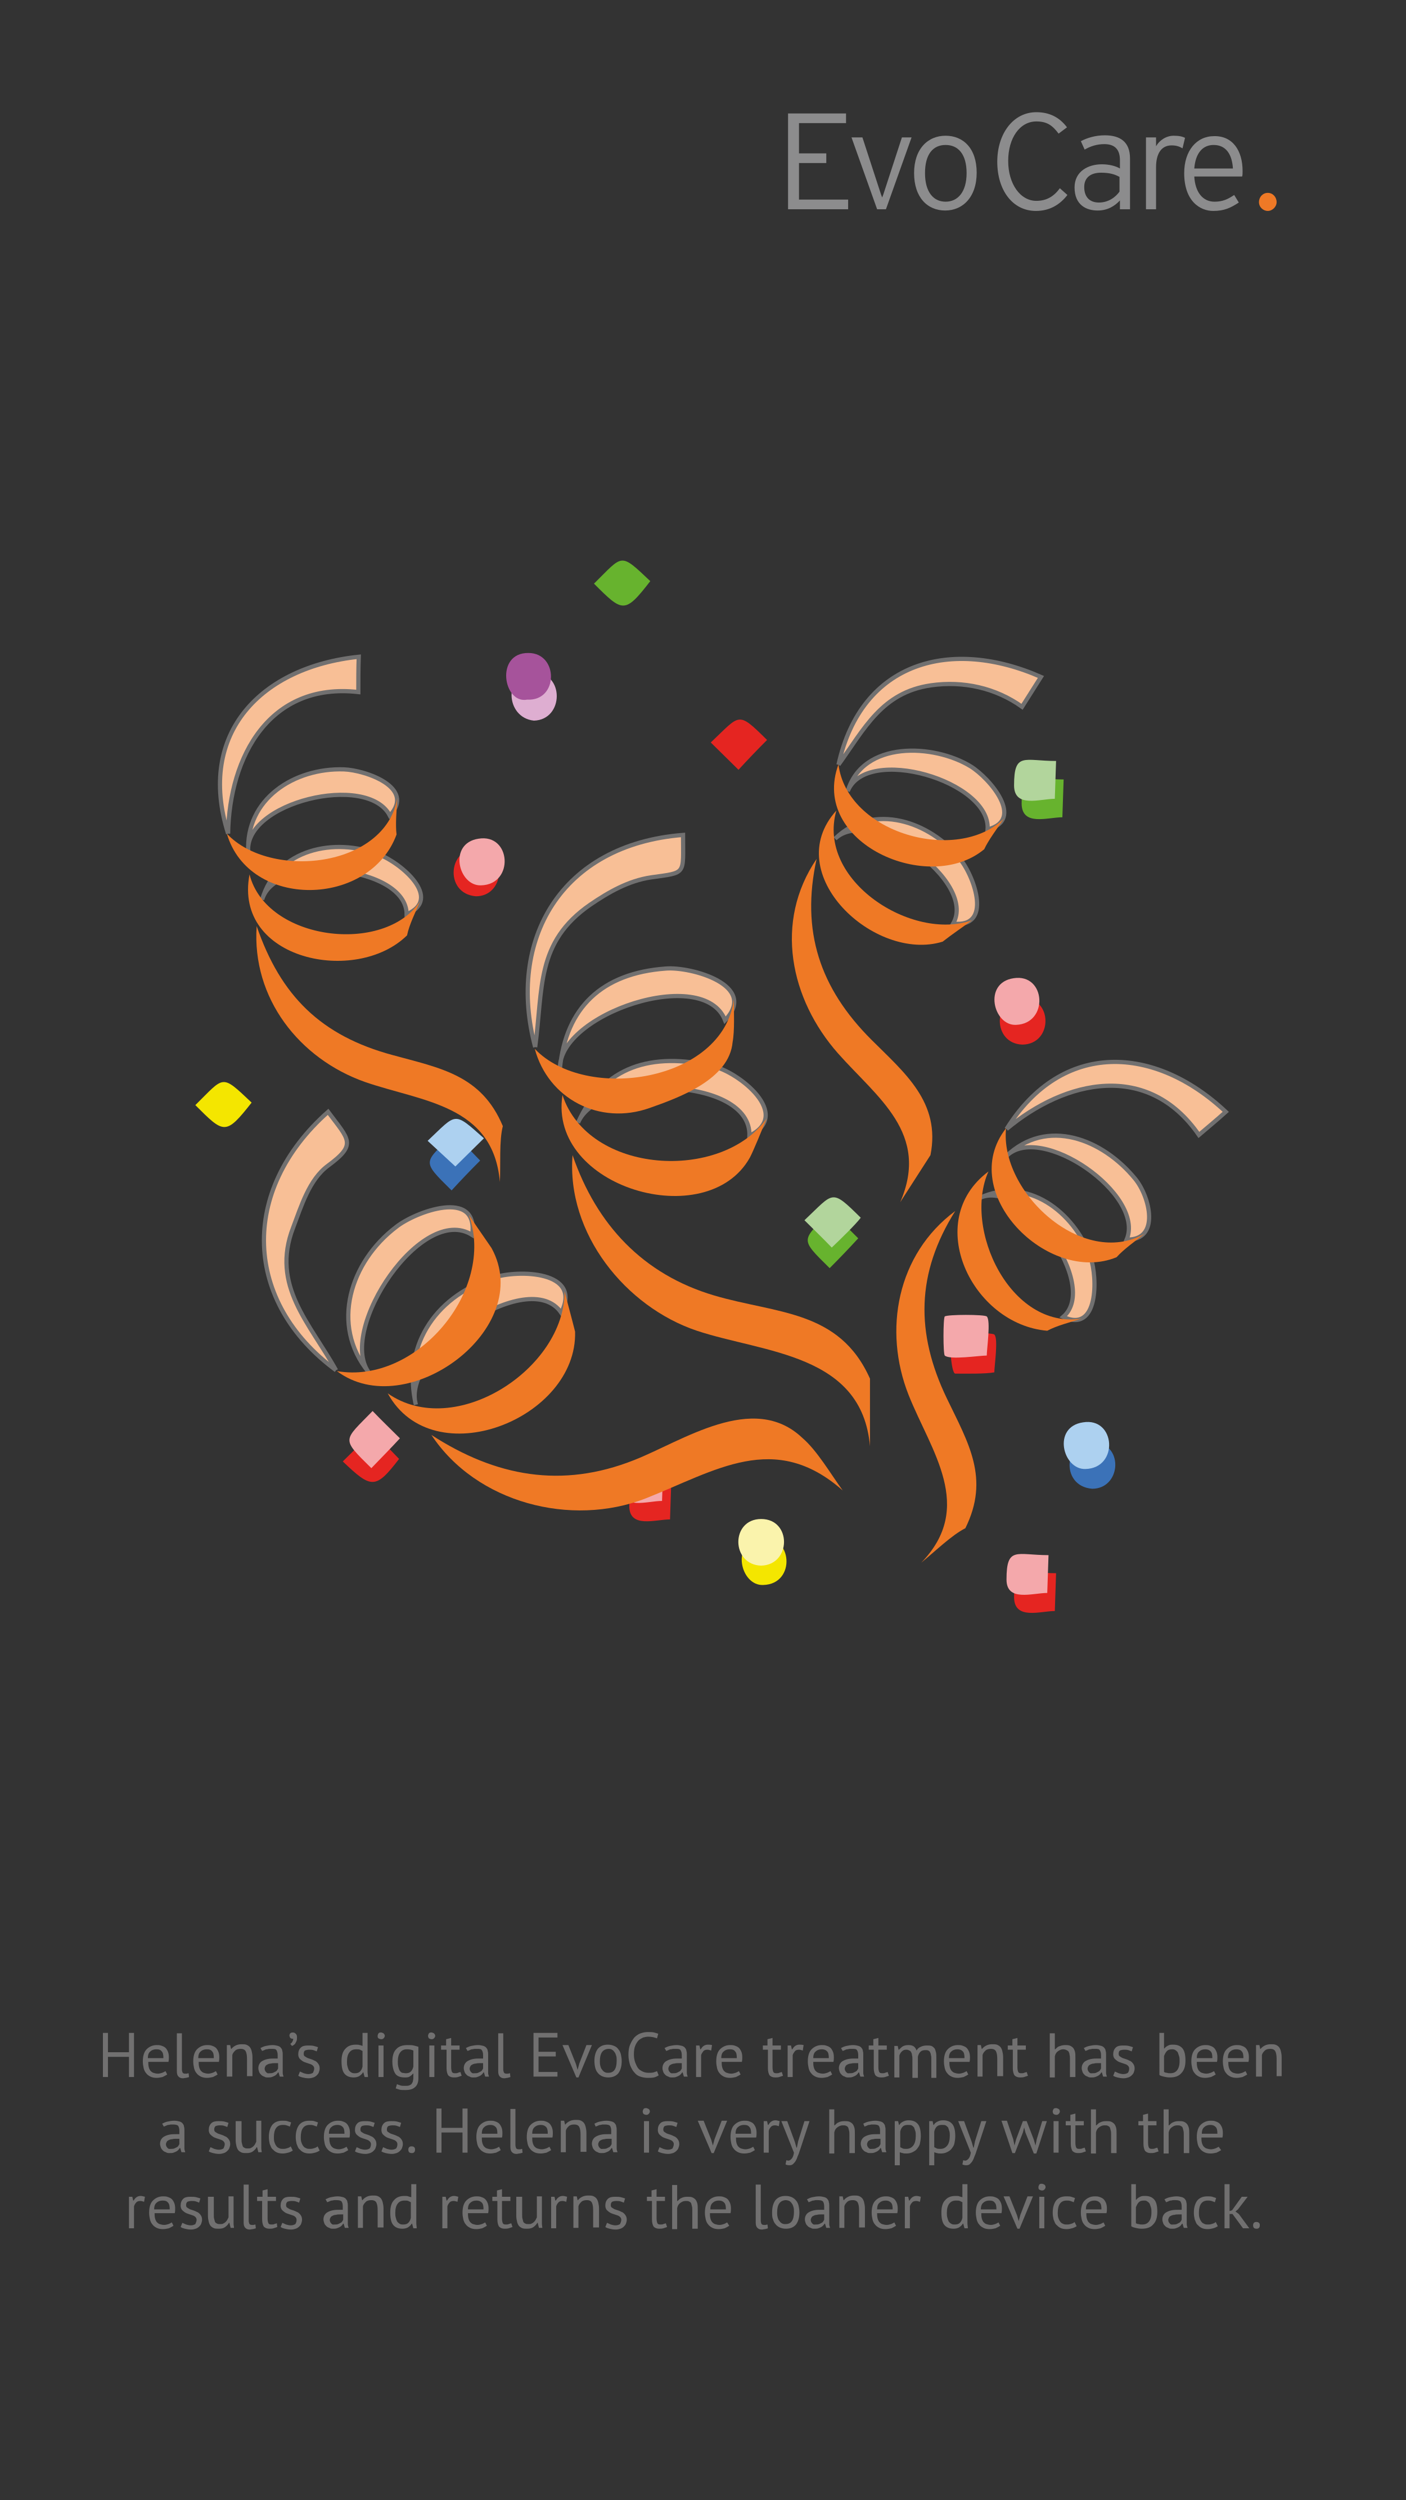 <?xml version="1.0" encoding="utf-8"?>
<!-- Generator: Adobe Illustrator 26.3.1, SVG Export Plug-In . SVG Version: 6.00 Build 0)  -->
<svg version="1.1" id="Ebene_1" xmlns="http://www.w3.org/2000/svg" xmlns:xlink="http://www.w3.org/1999/xlink" x="0px" y="0px"
	 viewBox="0 0 334.7 595" style="enable-background:new 0 0 334.7 595;" xml:space="preserve">
<rect x="0" y="0" width="334.7" height="595" fill="#333333" stroke="none"/>
<style type="text/css">
	.st0{fill:#E52521;}
	.st1{fill:#67B32E;}
	.st2{fill:#3B72B8;}
	.st3{fill:#DEAED1;}
	.st4{fill:#F4A8AB;}
	.st5{fill:#B2D59C;}
	.st6{fill:#ADD1F0;}
	.st7{fill:#F8BF96;stroke:#717070;stroke-miterlimit:10;}
	.st8{fill:#EF7925;}
	.st9{fill:#A6539B;}
	.st10{fill:#F4E600;}
	.st11{fill:#FAF3AC;}
	.st12{fill:#8C8C8D;}
	.st13{fill:#EF7926;}
	.st14{fill:#717070;}
</style>
<g>
	<g>
		<path class="st0" d="M236.7,326.6c0-1.5,1-8.1,0-9c-0.5-0.5-9.4-0.5-10,0c-0.9,0.8-0.3,9.3,0.7,9.3
			C230.4,326.9,234.4,327,236.7,326.6"/>
		<path class="st0" d="M159.5,361.6c0.1-3,0.2-6,0.3-9c-7.6,0-10-2.2-10,5.8C149.8,363.8,156,361.6,159.5,361.6"/>
	</g>
	<path class="st1" d="M204.3,294.7l-6.5-6.5c-7,7.2-7.6,6.4-0.3,13.6C199.8,299.5,202.1,297.1,204.3,294.7"/>
	<path class="st2" d="M114.3,276.2c-2.1-2.2-4.2-4.3-6.2-6.5c-7.2,7.2-8,6.3-0.6,13.6C109.7,280.9,112,278.5,114.3,276.2"/>
	<path class="st3" d="M127.1,171.5c7.2-0.2,7.3-11.5,0-11.4C119.8,160.1,120.2,170.8,127.1,171.5"/>
	<path class="st1" d="M252.9,194.5c0.1-3,0.2-6,0.3-9c-7.6,0-10-2.2-10,5.8C243.3,196.7,249.4,194.5,252.9,194.5"/>
	<path class="st0" d="M182.6,176.1c-7.1-7-6.3-6.1-13.4,0.6c2.2,2.2,4.4,4.3,6.6,6.5C178,180.8,180.3,178.4,182.6,176.1"/>
	<g>
		<path class="st4" d="M234.9,322.6c0-1.5,1-8.4,0-9.3c-0.5-0.5-9.4-0.5-10,0c-0.4,0.4-0.4,8.9,0,9.3
			C226.1,323.7,233.1,322.6,234.9,322.6"/>
		<path class="st4" d="M157.6,357.2c0.1-3,0.2-6,0.3-9c-7.6,0-10-2.2-10,5.8C147.9,359.5,154.1,357.2,157.6,357.2"/>
	</g>
	<path class="st5" d="M204.9,289.8c-7.1-7-6.3-6.1-13.4,0.6c2.2,2.2,4.4,4.3,6.5,6.5C200.2,294.8,203.7,291.4,204.9,289.8"/>
	<path class="st6" d="M115.2,270.9c-7.3-6.5-6.4-6-13.4,0.6c2.2,2,4.4,4.1,6.6,6.1C110.6,275.4,112.9,273.2,115.2,270.9"/>
	<g>
		<path class="st7" d="M127.4,249.2c1.9-14,0.1-24.9,13.1-33.9c4.4-3,9.1-5.7,14.5-6.5c8.5-1.2,7.6-0.5,7.6-10.1
			C133.5,201,120.6,223.7,127.4,249.2"/>
		<path class="st7" d="M137.6,267.2c4.8-11.7,41.3-11.1,40.8,3.1c10.3-5-2.5-15.2-8.8-16.6C155.3,250.4,143.6,253.6,137.6,267.2"/>
	</g>
	<path class="st8" d="M178.5,275.5c-10.2,18.2-48.1,7.1-44.6-14.9c6.2,18.9,37.8,20.7,48.6,5.6C181.3,269.1,179.4,273.8,178.5,275.5
		"/>
	<path class="st7" d="M133.3,254.2c-0.2-12.9,34.2-24.5,39.3-11.4c8-8.3-8.1-12.8-14.1-12.3C143.2,231.6,134.7,239.9,133.3,254.2"/>
	<g>
		<path class="st8" d="M174.4,248c-0.8,8.9-12.7,13.2-19.8,15.7c-11.9,4.2-24.1-2.2-27.3-14.1c12.1,12.8,44.9,7.9,47.4-11.8
			C174.7,241,174.9,245.3,174.4,248"/>
		<path class="st8" d="M207.1,328.1c-7.3-16.4-22.2-15.4-37.1-19.8c-16.9-5-28-16.8-33.7-33.4c-1.5,18.6,12.6,36.1,29.6,41.8
			c16,5.3,39.3,5.4,41.2,27.5C207.1,338.9,207.1,333.5,207.1,328.1"/>
	</g>
	<path class="st9" d="M125.5,166.5c7.5,0.4,7.5-11.1,0.3-11.1C117.8,155.3,119.8,167.6,125.5,166.5"/>
	<path class="st5" d="M251.1,190.1c0.1-3,0.2-6,0.3-9c-7.6,0-10-2.2-10,5.8C241.4,192.4,247.6,190.1,251.1,190.1"/>
	<path class="st10" d="M59.9,262.4c-7.3-6.9-6.4-6.3-13.4,0.6C53.3,269.8,53.7,270.3,59.9,262.4"/>
	<path class="st1" d="M154.8,138.3c-7.3-6.9-6.4-6.3-13.4,0.6C148.2,145.7,148.7,146.2,154.8,138.3"/>
	<path class="st7" d="M99,334.3c-3.6-12.3,26.9-33.2,34.6-21.9c5.1-10-10.3-10.3-16.3-8.3C102.8,308.9,95.9,321.1,99,334.3"/>
	<path class="st7" d="M80,326.1c-6.2-11.2-15.6-20.1-10.2-34c1.9-5,3.8-11.4,8.3-14.7c6.9-5.1,5-6.1,0-12.8
		C56.9,283.4,58,309.9,80,326.1"/>
	<path class="st8" d="M136.9,316.9c0.6,20.8-33.8,34.4-44.6,14.7c16,11.2,42.2-5.9,42.1-24.3C135.2,310.5,136.1,313.7,136.9,316.9"
		/>
	<path class="st7" d="M87.7,326.5c-7.2-10.3,12.8-40.2,24.7-32.6c1.6-11.2-13.6-5.5-18.1-1.9C83.4,300.3,78.6,315.3,87.7,326.5"/>
	<g>
		<path class="st8" d="M117,297c10.6,19.2-20.2,41.8-36.8,29.3c18.9,3.3,37.9-19.3,31.4-37.2C111.7,289.3,115.6,295,117,297"/>
		<path class="st8" d="M191,342.2c-11.7-11.1-28.6,0.8-40.1,5.3c-17.2,6.8-32.9,3.9-48.2-6c10.7,16.2,33.3,22,51,15.1
			c16.7-6.6,30.7-16.2,46.9-1.9C197.7,350.7,194.5,345.2,191,342.2"/>
	</g>
	<g>
		<path class="st7" d="M239.6,268.7c14.1-11.8,33.7-16.1,45.8,1.4c2.1-1.8,4.3-3.6,6.4-5.5C275,248.8,252.9,247.4,239.6,268.7"/>
		<path class="st7" d="M233.2,285.1c10.3-4.8,28.7,20.7,19.9,28.3c8.4,4,8.2-9.3,6.5-14.2C255.7,288.4,244.5,279.8,233.2,285.1"/>
	</g>
	<path class="st8" d="M249.3,316.7c-17.9-1.5-29.8-26.1-14-37.9c-6.1,13.6,5.2,37.7,22.2,35C254.7,314.7,251.5,315.5,249.3,316.7"/>
	<path class="st7" d="M239.5,275.2c8.1-8.3,33.2,9.1,28.7,19.8c8.1,0.2,5.5-10.3,2-14.5C262.5,271.1,249.2,265.8,239.5,275.2"/>
	<g>
		<path class="st8" d="M265.8,299.2c-16.3,6.7-38.3-15.4-26.3-30.7c-1.6,15.1,18.2,33.5,33,25.1
			C270.3,295.3,267.4,297.4,265.8,299.2"/>
		<path class="st8" d="M229.8,363.7c5.9-11.9,0.7-20.3-4.4-30.9c-7.5-15.6-7.3-29.8,2-44.6c-13.9,10.3-17.2,28.4-11.1,43.8
			c5.3,13.3,15.9,26.6,3,39.9C222.6,369.2,226.6,365.3,229.8,363.7"/>
	</g>
	<g>
		<path class="st7" d="M199.6,182c6.2-8.6,10.3-17.2,22-18.9c7.7-1.1,15.4,0.6,21.7,5.1c1.5-2.4,3-4.7,4.5-7.1
			C226.7,151.8,205.1,157.1,199.6,182"/>
		<path class="st7" d="M198.8,199.6c8.3-8,33.9,10.1,28.1,20.2c9.4,1.1,5.1-11.1,1.7-15.3C221.5,195.5,207.8,190.8,198.8,199.6"/>
	</g>
	<path class="st8" d="M224.4,224.1c-16.2,5-38.9-16.2-25.3-31.2c-4.8,16.7,18.1,31.2,32.3,26.1C229.1,220.7,226.7,222.3,224.4,224.1
		"/>
	<path class="st7" d="M201.8,188.3c4.4-11.1,34.1-2.4,33.3,9.1c9-2.3,0.5-12.2-4-15C222.3,177,205.4,176.2,201.8,188.3"/>
	<g>
		<path class="st8" d="M234.3,202.1c-13.2,11-41.6-1.5-34.7-20.2c2,16.4,28.2,23.8,39.4,12.9C237.4,197.1,235.2,200.1,234.3,202.1"
			/>
		<path class="st8" d="M221.5,274.9c2.5-12.6-6.2-19.6-14.1-27.5c-12.2-12.2-16.8-25.8-13-43c-10.2,15-6.3,33.4,5.1,46.3
			c9.4,10.6,21.9,19,14.8,35.4C216.7,282.4,219.1,278.6,221.5,274.9"/>
	</g>
	<g>
		<path class="st7" d="M54.3,198.4c0.3-18.4,9.9-36.1,31-33.7c0-2.8,0-5.6,0.1-8.4C62.4,158.7,46.7,174.3,54.3,198.4"/>
		<path class="st7" d="M62.4,214.1c3.2-11.1,34.4-8.2,34.4,3.5c8.8-3.8-1.5-12.3-6.5-14.2C79.7,199.2,65.9,202,62.4,214.1"/>
	</g>
	<path class="st8" d="M96.9,222.6c-12.1,11.9-41.4,5.9-37.5-14.5c4,15.8,32.1,19.2,40.6,6.4C98.9,217.1,97.4,220.1,96.9,222.6"/>
	<path class="st7" d="M59.1,202.8c-1.2-11.8,28.4-19,33.7-8.7c6.2-6.7-5.8-10.8-10.9-11C70,182.7,58.4,190.2,59.1,202.8"/>
	<g>
		<path class="st8" d="M94.4,198.6C88,216,59.3,216.5,54,198.4c10.3,11,37.7,8.2,40.6-8.5C94.4,192.7,94.1,196.3,94.4,198.6"/>
		<path class="st8" d="M119.7,268c-5.1-12.2-14.9-13.8-26.2-16.9c-17.1-4.6-26.7-14.1-32.4-30.7c-1.2,17.2,10.2,31.6,25.8,37.1
			c13.6,4.7,30.5,5.4,32.1,23.8C119.2,277.1,118.8,271.5,119.7,268"/>
	</g>
	<path class="st0" d="M251.1,383.4c0.1-3,0.2-6,0.3-9c-7.6,0-10-2.2-10,5.8C241.5,385.6,247.7,383.4,251.1,383.4"/>
	<path class="st4" d="M249.3,379.1c0.1-3,0.2-6,0.3-9c-7.6,0-10-2.2-10,5.8C239.6,381.3,245.8,379.1,249.3,379.1"/>
	<path class="st2" d="M260,354.3c6.7,0,7.6-10.1,0.9-11.1C253.3,342,252.1,353.7,260,354.3"/>
	<path class="st6" d="M258.4,349.6c8-0.2,7.2-12.4-0.6-11.1C250.4,339.6,253,349.8,258.4,349.6"/>
	<path class="st10" d="M181.7,377.2c7.9-0.2,7-12.2-0.6-11.1C173.8,367.1,176.3,377.5,181.7,377.2"/>
	<path class="st11" d="M181.2,372.6c7.2-0.2,7.3-11.1,0-11.1S174,372.4,181.2,372.6"/>
	<path class="st0" d="M113.3,213.3c6.7,0,7.6-10.1,0.9-11.1C106.7,201,105.5,212.7,113.3,213.3"/>
	<path class="st4" d="M114.5,210.7c8-0.2,7.2-12.4-0.6-11.1C106.6,200.7,109.1,210.9,114.5,210.7"/>
	<path class="st0" d="M95,347.2c-2.1-2.2-4.2-4.3-6.2-6.5c-2.4,2.4-4.8,4.7-7.2,7.1C88.4,354.3,89.4,354.5,95,347.2"/>
	<path class="st4" d="M95.2,342.3c-2.2-2.2-4.4-4.3-6.5-6.5c-7,7.2-7.6,6.4-0.3,13.6C90.7,347,93,344.7,95.2,342.3"/>
	<path class="st0" d="M243.4,248.6c7.3-0.1,7.3-11.2,0-11.1C236.2,237.5,236.2,248.4,243.4,248.6"/>
	<path class="st4" d="M241.9,243.9c7.8-0.3,7.1-12.3-0.6-11.1C233.9,233.9,236.5,244.2,241.9,243.9"/>
</g>
<g>
	<path class="st12" d="M201.9,49.8h-14.3V27h13.8v2.3h-11.2v7.2h6.5v2.3h-6.5v8.7h11.7V49.8L201.9,49.8z"/>
	<path class="st12" d="M217,32.7l-6.1,17.1h-2.1l-6.1-17.1h2.6l4.4,13.5L210,47l0.3-0.8l4.4-13.5L217,32.7L217,32.7z"/>
	<path class="st12" d="M232.5,41.1c0,5.8-3.3,9-7.5,9s-7.4-3.1-7.4-8.9s3.3-8.9,7.5-8.9S232.5,35.3,232.5,41.1z M230.1,41.2
		c0-4.5-2-6.7-5-6.7s-4.9,2.2-4.9,6.7s2,6.8,4.9,6.8S230.1,45.7,230.1,41.2z"/>
	<path class="st12" d="M254.1,46.4c-1.7,2.2-4.1,3.8-7.5,3.8c-5.6,0-9.2-5-9.2-11.7s3.8-11.8,9.3-11.8c3.1,0,5.5,1.2,7.3,3.6l-2,1.5
		c-1.5-2-2.8-2.9-5.3-2.9c-3.9,0-6.7,3.9-6.7,9.4s2.9,9.5,6.7,9.5c2.5,0,4.2-1.1,5.6-3L254.1,46.4L254.1,46.4z"/>
	<path class="st12" d="M269,49.8h-2.4v-2.1c-1.2,1.3-2.9,2.4-5.3,2.4c-2.7,0-5.5-1.3-5.5-5.5c0-3.8,3.2-5.5,6.5-5.5
		c1.7,0,3.3,0.4,4.3,1v-2c0-2.5-1.2-3.8-3.7-3.8c-1.8,0-3.3,0.5-4.7,1.3l-0.9-2c1.5-0.8,3.5-1.4,5.7-1.4c3.7,0,6,1.6,6,5.5V49.8
		L269,49.8z M266.5,45.6v-3.5c-1.1-0.6-2.3-1-4.4-1c-2.5,0-4,1.2-4,3.4c0,2.5,1.4,3.7,3.5,3.7C263.8,48.2,265.5,47,266.5,45.6
		L266.5,45.6z"/>
	<path class="st12" d="M282.1,32.8l-0.6,2.5c-0.7-0.4-1.4-0.7-2.6-0.7c-2.4,0-3.7,1.9-3.7,5.2v10h-2.4V32.7h2.4v2.1
		c0.8-1.4,2.4-2.5,4.2-2.5C280.7,32.3,281.5,32.5,282.1,32.8L282.1,32.8z"/>
	<path class="st12" d="M295.8,40.7c0,0.6,0,0.9-0.1,1.3h-11.4c0.2,3.7,2,6,4.8,6c2,0,3.2-0.6,4.7-1.6l1.1,1.8c-2,1.3-3.5,2-6.1,2
		c-3.1,0-6.9-2.3-6.9-9c0-5.4,3-8.8,7.1-8.8C293.4,32.3,295.8,35.8,295.8,40.7L295.8,40.7z M293.5,40.1c-0.2-3.3-1.6-5.6-4.6-5.6
		c-2.5,0-4.3,1.8-4.6,5.6H293.5z"/>
	<path class="st13" d="M303.9,48.1c0,1.1-1,2.1-2.1,2.1s-2.1-0.9-2.1-2.1s0.9-2.2,2.1-2.2S303.9,46.9,303.9,48.1z"/>
</g>
<g>
	<path class="st14" d="M30.7,489.5h-5v4.8h-1.2v-10.5h1.2v4.6h5v-4.6h1.2v10.5h-1.2V489.5z"/>
	<path class="st14" d="M39.8,493.7c-0.3,0.2-0.7,0.4-1.1,0.6c-0.5,0.1-0.9,0.2-1.4,0.2c-0.6,0-1.1-0.1-1.5-0.3
		c-0.4-0.2-0.8-0.5-1-0.8c-0.3-0.3-0.5-0.8-0.6-1.2c-0.1-0.5-0.2-1-0.2-1.6c0-1.3,0.3-2.3,0.9-2.9s1.4-1,2.4-1c0.3,0,0.7,0,1,0.1
		c0.3,0.1,0.6,0.2,0.9,0.4c0.3,0.2,0.5,0.5,0.7,0.9s0.3,0.9,0.3,1.5c0,0.3,0,0.7-0.1,1.1h-4.8c0,0.4,0,0.8,0.1,1.2s0.2,0.6,0.4,0.9
		c0.2,0.2,0.4,0.4,0.7,0.5s0.7,0.2,1.1,0.2c0.3,0,0.7-0.1,1-0.2s0.6-0.3,0.8-0.4L39.8,493.7z M37.2,487.7c-0.6,0-1.1,0.2-1.4,0.5
		c-0.4,0.3-0.6,0.8-0.6,1.6h3.7c0-0.8-0.1-1.3-0.4-1.6C38.2,487.8,37.8,487.7,37.2,487.7z"/>
	<path class="st14" d="M43.3,492.5c0,0.3,0.1,0.6,0.2,0.8c0.1,0.1,0.3,0.2,0.5,0.2c0.1,0,0.3,0,0.4,0c0.2,0,0.3-0.1,0.5-0.1l0.1,0.9
		c-0.2,0.1-0.4,0.1-0.7,0.2c-0.3,0-0.5,0.1-0.7,0.1c-0.5,0-0.8-0.1-1.1-0.4s-0.4-0.7-0.4-1.3v-9h1.2V492.5z"/>
	<path class="st14" d="M51.8,493.7c-0.3,0.2-0.7,0.4-1.1,0.6c-0.5,0.1-0.9,0.2-1.4,0.2c-0.6,0-1.1-0.1-1.5-0.3
		c-0.4-0.2-0.8-0.5-1-0.8c-0.3-0.3-0.5-0.8-0.6-1.2c-0.1-0.5-0.2-1-0.2-1.6c0-1.3,0.3-2.3,0.9-2.9s1.4-1,2.4-1c0.3,0,0.7,0,1,0.1
		c0.3,0.1,0.6,0.2,0.9,0.4c0.3,0.2,0.5,0.5,0.7,0.9s0.3,0.9,0.3,1.5c0,0.3,0,0.7-0.1,1.1h-4.8c0,0.4,0,0.8,0.1,1.2s0.2,0.6,0.4,0.9
		c0.2,0.2,0.4,0.4,0.7,0.5s0.7,0.2,1.1,0.2c0.3,0,0.7-0.1,1-0.2s0.6-0.3,0.8-0.4L51.8,493.7z M49.2,487.7c-0.6,0-1.1,0.2-1.4,0.5
		c-0.4,0.3-0.6,0.8-0.6,1.6h3.7c0-0.8-0.1-1.3-0.4-1.6C50.2,487.8,49.8,487.7,49.2,487.7z"/>
	<path class="st14" d="M58.8,494.3V490c0-0.8-0.1-1.4-0.3-1.8c-0.2-0.4-0.6-0.6-1.2-0.6c-0.5,0-1,0.1-1.3,0.4
		c-0.3,0.3-0.6,0.6-0.7,1.1v5.1H54v-7.5h0.8l0.2,0.9h0.1c0.2-0.3,0.6-0.6,1-0.8c0.4-0.2,0.9-0.3,1.4-0.3c0.4,0,0.8,0,1.1,0.1
		c0.3,0.1,0.6,0.3,0.8,0.5c0.2,0.2,0.4,0.6,0.5,1c0.1,0.4,0.2,0.9,0.2,1.5v4.5H58.8z"/>
	<path class="st14" d="M62,487.4c0.4-0.2,0.8-0.4,1.3-0.5s1-0.2,1.6-0.2c0.5,0,0.9,0.1,1.3,0.2c0.3,0.1,0.6,0.3,0.7,0.5
		c0.2,0.2,0.3,0.5,0.3,0.7c0.1,0.3,0.1,0.5,0.1,0.8c0,0.6,0,1.2,0,1.8c0,0.6,0,1.1,0,1.6c0,0.4,0,0.7,0,1s0.1,0.6,0.2,0.9h-0.9
		l-0.3-1h-0.1c-0.1,0.1-0.2,0.3-0.3,0.4c-0.1,0.1-0.3,0.3-0.5,0.4c-0.2,0.1-0.4,0.2-0.7,0.3c-0.3,0.1-0.5,0.1-0.9,0.1
		s-0.6,0-0.9-0.2c-0.3-0.1-0.5-0.2-0.7-0.4c-0.2-0.2-0.4-0.4-0.5-0.7c-0.1-0.3-0.2-0.6-0.2-0.9c0-0.4,0.1-0.8,0.3-1.1
		c0.2-0.3,0.4-0.5,0.8-0.7s0.7-0.3,1.2-0.4s1-0.1,1.5-0.1c0.1,0,0.3,0,0.4,0c0.1,0,0.3,0,0.4,0c0-0.3,0-0.6,0-0.8
		c0-0.5-0.1-0.9-0.3-1.2s-0.6-0.3-1.2-0.3c-0.2,0-0.4,0-0.5,0c-0.2,0-0.4,0.1-0.6,0.1c-0.2,0-0.4,0.1-0.6,0.2
		c-0.2,0.1-0.3,0.1-0.5,0.2L62,487.4z M64.2,493.4c0.3,0,0.5,0,0.8-0.1c0.2-0.1,0.4-0.2,0.6-0.3c0.2-0.1,0.3-0.2,0.4-0.4
		c0.1-0.1,0.2-0.3,0.2-0.4v-1.2c-0.1,0-0.3,0-0.4,0c-0.1,0-0.3,0-0.4,0c-0.3,0-0.6,0-0.9,0.1c-0.3,0-0.6,0.1-0.8,0.2
		c-0.2,0.1-0.4,0.2-0.5,0.4c-0.1,0.2-0.2,0.4-0.2,0.6c0,0.3,0.1,0.6,0.4,0.9S63.8,493.4,64.2,493.4z"/>
	<path class="st14" d="M68.9,484.4c0-0.2,0.1-0.4,0.2-0.5s0.3-0.2,0.6-0.2c0.3,0,0.5,0.1,0.7,0.3s0.3,0.4,0.3,0.8
		c0,0.3,0,0.6-0.1,0.9c-0.1,0.2-0.2,0.4-0.3,0.6c-0.1,0.2-0.3,0.3-0.4,0.4c-0.2,0.1-0.3,0.2-0.4,0.2l-0.4-0.5
		c0.2-0.1,0.4-0.3,0.5-0.5s0.2-0.4,0.2-0.7c0,0-0.1,0-0.2,0c-0.2,0-0.3-0.1-0.5-0.2C69,484.8,68.9,484.6,68.9,484.4z"/>
	<path class="st14" d="M74.8,492.3c0-0.3-0.1-0.5-0.3-0.7c-0.2-0.2-0.4-0.3-0.7-0.4c-0.3-0.1-0.6-0.2-0.9-0.3
		c-0.3-0.1-0.6-0.2-0.9-0.4s-0.5-0.4-0.7-0.6c-0.2-0.3-0.3-0.6-0.3-1c0-0.7,0.2-1.2,0.6-1.6s1-0.5,1.7-0.5c0.5,0,1,0,1.4,0.1
		c0.4,0.1,0.7,0.2,1,0.3l-0.3,1c-0.2-0.1-0.5-0.2-0.8-0.3c-0.3-0.1-0.7-0.1-1-0.1c-0.4,0-0.8,0.1-1,0.2s-0.3,0.4-0.3,0.8
		c0,0.3,0.1,0.5,0.3,0.6c0.2,0.1,0.4,0.3,0.7,0.4c0.3,0.1,0.6,0.2,0.9,0.3c0.3,0.1,0.6,0.3,0.9,0.4c0.3,0.2,0.5,0.4,0.7,0.7
		c0.2,0.3,0.3,0.6,0.3,1.1c0,0.3-0.1,0.6-0.2,0.9c-0.1,0.3-0.3,0.5-0.5,0.7s-0.5,0.4-0.8,0.5c-0.3,0.1-0.7,0.2-1.1,0.2
		c-0.6,0-1.1-0.1-1.5-0.2c-0.4-0.1-0.7-0.2-1-0.4l0.4-1c0.2,0.1,0.5,0.2,0.9,0.4c0.4,0.1,0.7,0.2,1.1,0.2c0.4,0,0.8-0.1,1.1-0.3
		C74.6,493,74.8,492.7,74.8,492.3z"/>
	<path class="st14" d="M87.5,491.7c0,0.5,0,1,0,1.4s0.1,0.8,0.1,1.2h-0.8l-0.3-1.1h-0.1c-0.2,0.4-0.5,0.6-0.9,0.9
		c-0.4,0.2-0.8,0.3-1.3,0.3c-1,0-1.7-0.3-2.2-0.9c-0.5-0.6-0.7-1.6-0.7-3c0-1.3,0.3-2.3,0.9-2.9c0.6-0.7,1.4-1,2.5-1
		c0.4,0,0.7,0,0.9,0.1c0.2,0,0.4,0.1,0.7,0.2v-3.1h1.2V491.7z M84.5,493.4c0.5,0,0.9-0.1,1.2-0.4c0.3-0.3,0.5-0.7,0.6-1.2v-3.7
		c-0.2-0.1-0.4-0.2-0.6-0.3c-0.2-0.1-0.5-0.1-0.9-0.1c-0.7,0-1.2,0.2-1.6,0.7c-0.4,0.5-0.6,1.2-0.6,2.2c0,0.4,0,0.8,0.1,1.1
		c0.1,0.4,0.2,0.7,0.3,0.9c0.1,0.2,0.3,0.4,0.6,0.6C83.9,493.4,84.2,493.4,84.5,493.4z"/>
	<path class="st14" d="M89.9,484.5c0-0.2,0.1-0.4,0.2-0.6c0.2-0.2,0.4-0.2,0.6-0.2c0.2,0,0.4,0.1,0.6,0.2c0.2,0.2,0.3,0.4,0.3,0.6
		c0,0.2-0.1,0.4-0.3,0.6s-0.4,0.2-0.6,0.2c-0.2,0-0.4-0.1-0.6-0.2C89.9,484.9,89.9,484.8,89.9,484.5z M90.1,486.8h1.2v7.5h-1.2
		V486.8z"/>
	<path class="st14" d="M99.6,494.6c0,1-0.3,1.7-0.8,2.1c-0.5,0.5-1.3,0.7-2.3,0.7c-0.6,0-1.1,0-1.4-0.1s-0.7-0.2-0.9-0.3l0.3-1
		c0.2,0.1,0.5,0.2,0.8,0.3c0.3,0.1,0.6,0.1,1.1,0.1c0.4,0,0.8,0,1-0.1s0.5-0.2,0.6-0.4s0.3-0.4,0.3-0.7c0.1-0.3,0.1-0.6,0.1-1v-0.7
		h-0.1c-0.2,0.3-0.5,0.5-0.8,0.7c-0.3,0.2-0.7,0.2-1.2,0.2c-1,0-1.8-0.3-2.2-0.9s-0.7-1.6-0.7-2.9c0-1.3,0.3-2.3,0.9-2.9
		c0.6-0.7,1.5-1,2.7-1c0.6,0,1.1,0,1.5,0.1s0.8,0.2,1.1,0.3V494.6z M96.6,493.4c0.5,0,0.9-0.1,1.2-0.4s0.5-0.7,0.6-1.2V488
		c-0.4-0.2-0.9-0.3-1.5-0.3c-0.7,0-1.2,0.2-1.6,0.7c-0.4,0.5-0.6,1.2-0.6,2.2c0,0.4,0,0.8,0.1,1.2c0.1,0.4,0.2,0.7,0.3,0.9
		s0.3,0.4,0.6,0.6C96,493.3,96.3,493.4,96.6,493.4z"/>
	<path class="st14" d="M101.9,484.5c0-0.2,0.1-0.4,0.2-0.6c0.2-0.2,0.4-0.2,0.6-0.2c0.2,0,0.4,0.1,0.6,0.2c0.2,0.2,0.3,0.4,0.3,0.6
		c0,0.2-0.1,0.4-0.3,0.6s-0.4,0.2-0.6,0.2c-0.2,0-0.4-0.1-0.6-0.2C102,484.9,101.9,484.8,101.9,484.5z M102.2,486.8h1.2v7.5h-1.2
		V486.8z"/>
	<path class="st14" d="M105,486.8h1.2v-1.5l1.2-0.3v1.8h2v1h-2v4.2c0,0.5,0.1,0.9,0.2,1.1c0.1,0.2,0.3,0.3,0.7,0.3
		c0.3,0,0.5,0,0.7-0.1c0.2-0.1,0.4-0.1,0.6-0.2l0.3,0.9c-0.3,0.1-0.6,0.2-0.9,0.3c-0.3,0.1-0.7,0.1-1,0.1c-0.6,0-1-0.2-1.3-0.5
		c-0.2-0.3-0.4-0.9-0.4-1.7v-4.4H105V486.8z"/>
	<path class="st14" d="M110.9,487.4c0.4-0.2,0.8-0.4,1.3-0.5s1-0.2,1.6-0.2c0.5,0,0.9,0.1,1.3,0.2c0.3,0.1,0.6,0.3,0.7,0.5
		c0.2,0.2,0.3,0.5,0.3,0.7c0.1,0.3,0.1,0.5,0.1,0.8c0,0.6,0,1.2,0,1.8c0,0.6,0,1.1,0,1.6c0,0.4,0,0.7,0,1s0.1,0.6,0.2,0.9h-0.9
		l-0.3-1h-0.1c-0.1,0.1-0.2,0.3-0.3,0.4c-0.1,0.1-0.3,0.3-0.5,0.4c-0.2,0.1-0.4,0.2-0.7,0.3c-0.3,0.1-0.5,0.1-0.9,0.1
		s-0.6,0-0.9-0.2c-0.3-0.1-0.5-0.2-0.7-0.4c-0.2-0.2-0.4-0.4-0.5-0.7c-0.1-0.3-0.2-0.6-0.2-0.9c0-0.4,0.1-0.8,0.3-1.1
		c0.2-0.3,0.4-0.5,0.8-0.7s0.7-0.3,1.2-0.4s1-0.1,1.5-0.1c0.1,0,0.3,0,0.4,0c0.1,0,0.3,0,0.4,0c0-0.3,0-0.6,0-0.8
		c0-0.5-0.1-0.9-0.3-1.2s-0.6-0.3-1.2-0.3c-0.2,0-0.4,0-0.5,0c-0.2,0-0.4,0.1-0.6,0.1c-0.2,0-0.4,0.1-0.6,0.2
		c-0.2,0.1-0.3,0.1-0.5,0.2L110.9,487.4z M113,493.4c0.3,0,0.5,0,0.8-0.1c0.2-0.1,0.4-0.2,0.6-0.3c0.2-0.1,0.3-0.2,0.4-0.4
		c0.1-0.1,0.2-0.3,0.2-0.4v-1.2c-0.1,0-0.3,0-0.4,0c-0.1,0-0.3,0-0.4,0c-0.3,0-0.6,0-0.9,0.1c-0.3,0-0.6,0.1-0.8,0.2
		c-0.2,0.1-0.4,0.2-0.5,0.4c-0.1,0.2-0.2,0.4-0.2,0.6c0,0.3,0.1,0.6,0.4,0.9S112.7,493.4,113,493.4z"/>
	<path class="st14" d="M119.8,492.5c0,0.3,0.1,0.6,0.2,0.8c0.1,0.1,0.3,0.2,0.5,0.2c0.1,0,0.3,0,0.4,0c0.2,0,0.3-0.1,0.5-0.1
		l0.1,0.9c-0.2,0.1-0.4,0.1-0.7,0.2c-0.3,0-0.5,0.1-0.7,0.1c-0.5,0-0.8-0.1-1.1-0.4s-0.4-0.7-0.4-1.3v-9h1.2V492.5z"/>
	<path class="st14" d="M127,483.8h5.7v1.1h-4.5v3.4h4.1v1.1h-4.1v3.7h4.5v1.1H127V483.8z"/>
	<path class="st14" d="M137.1,491.2l0.4,1.4h0l0.4-1.5l1.7-4.4h1.3l-3.2,7.7h-0.5l-3.3-7.7h1.4L137.1,491.2z"/>
	<path class="st14" d="M141.5,490.5c0-1.3,0.3-2.2,0.8-2.9c0.6-0.7,1.4-1,2.4-1c0.6,0,1,0.1,1.5,0.3s0.8,0.5,1,0.8
		c0.3,0.3,0.5,0.8,0.6,1.2c0.1,0.5,0.2,1,0.2,1.6c0,1.3-0.3,2.2-0.8,2.9c-0.6,0.7-1.4,1-2.4,1c-0.6,0-1-0.1-1.5-0.3
		c-0.4-0.2-0.8-0.5-1-0.8c-0.3-0.3-0.5-0.8-0.6-1.2C141.6,491.7,141.5,491.1,141.5,490.5z M142.8,490.5c0,0.4,0,0.7,0.1,1.1
		c0.1,0.4,0.2,0.7,0.4,0.9c0.2,0.3,0.4,0.5,0.6,0.6c0.3,0.2,0.6,0.2,0.9,0.2c1.4,0,2-1,2-2.9c0-0.4,0-0.8-0.1-1.1
		c-0.1-0.3-0.2-0.7-0.4-0.9c-0.2-0.3-0.4-0.5-0.6-0.6c-0.3-0.2-0.6-0.2-0.9-0.2C143.5,487.7,142.8,488.6,142.8,490.5z"/>
	<path class="st14" d="M156.8,493.9c-0.3,0.2-0.7,0.4-1.1,0.5c-0.5,0.1-1,0.1-1.5,0.1c-0.6,0-1.2-0.1-1.8-0.3c-0.6-0.2-1-0.5-1.4-1
		c-0.4-0.4-0.7-1-1-1.7c-0.2-0.7-0.4-1.5-0.4-2.4c0-1,0.1-1.8,0.4-2.5c0.3-0.7,0.6-1.2,1-1.7c0.4-0.4,0.9-0.8,1.5-1s1.1-0.3,1.7-0.3
		c0.6,0,1.1,0,1.5,0.1c0.4,0.1,0.7,0.2,1,0.3l-0.3,1.1c-0.5-0.2-1.2-0.4-2.1-0.4c-0.4,0-0.8,0.1-1.2,0.2c-0.4,0.2-0.8,0.4-1.1,0.7
		c-0.3,0.3-0.6,0.8-0.8,1.3c-0.2,0.5-0.3,1.2-0.3,2c0,0.7,0.1,1.3,0.3,1.9c0.2,0.5,0.4,1,0.7,1.4c0.3,0.4,0.7,0.6,1.1,0.8
		c0.4,0.2,0.9,0.3,1.4,0.3c0.5,0,0.8,0,1.2-0.1c0.3-0.1,0.6-0.2,0.8-0.3L156.8,493.9z"/>
	<path class="st14" d="M158.2,487.4c0.4-0.2,0.8-0.4,1.3-0.5s1-0.2,1.6-0.2c0.5,0,0.9,0.1,1.3,0.2c0.3,0.1,0.6,0.3,0.7,0.5
		c0.2,0.2,0.3,0.5,0.3,0.7c0.1,0.3,0.1,0.5,0.1,0.8c0,0.6,0,1.2,0,1.8c0,0.6,0,1.1,0,1.6c0,0.4,0,0.7,0,1s0.1,0.6,0.2,0.9h-0.9
		l-0.3-1h-0.1c-0.1,0.1-0.2,0.3-0.3,0.4c-0.1,0.1-0.3,0.3-0.5,0.4c-0.2,0.1-0.4,0.2-0.7,0.3c-0.3,0.1-0.5,0.1-0.9,0.1
		s-0.6,0-0.9-0.2c-0.3-0.1-0.5-0.2-0.7-0.4c-0.2-0.2-0.4-0.4-0.5-0.7c-0.1-0.3-0.2-0.6-0.2-0.9c0-0.4,0.1-0.8,0.3-1.1
		c0.2-0.3,0.4-0.5,0.8-0.7s0.7-0.3,1.2-0.4s1-0.1,1.5-0.1c0.1,0,0.3,0,0.4,0c0.1,0,0.3,0,0.4,0c0-0.3,0-0.6,0-0.8
		c0-0.5-0.1-0.9-0.3-1.2s-0.6-0.3-1.2-0.3c-0.2,0-0.4,0-0.5,0c-0.2,0-0.4,0.1-0.6,0.1c-0.2,0-0.4,0.1-0.6,0.2
		c-0.2,0.1-0.3,0.1-0.5,0.2L158.2,487.4z M160.3,493.4c0.3,0,0.5,0,0.8-0.1c0.2-0.1,0.4-0.2,0.6-0.3c0.2-0.1,0.3-0.2,0.4-0.4
		c0.1-0.1,0.2-0.3,0.2-0.4v-1.2c-0.1,0-0.3,0-0.4,0c-0.1,0-0.3,0-0.4,0c-0.3,0-0.6,0-0.9,0.1c-0.3,0-0.6,0.1-0.8,0.2
		c-0.2,0.1-0.4,0.2-0.5,0.4c-0.1,0.2-0.2,0.4-0.2,0.6c0,0.3,0.1,0.6,0.4,0.9S159.9,493.4,160.3,493.4z"/>
	<path class="st14" d="M169.3,488c-0.3-0.1-0.6-0.2-0.9-0.2c-0.4,0-0.8,0.1-1,0.4s-0.4,0.5-0.5,0.9v5.2h-1.2v-7.5h0.8l0.2,0.9h0.1
		c0.2-0.3,0.4-0.6,0.7-0.8c0.3-0.2,0.6-0.3,1-0.3c0.3,0,0.6,0,1,0.1L169.3,488z"/>
	<path class="st14" d="M176.3,493.7c-0.3,0.2-0.7,0.4-1.1,0.6c-0.5,0.1-0.9,0.2-1.4,0.2c-0.6,0-1.1-0.1-1.5-0.3
		c-0.4-0.2-0.8-0.5-1-0.8c-0.3-0.3-0.5-0.8-0.6-1.2c-0.1-0.5-0.2-1-0.2-1.6c0-1.3,0.3-2.3,0.9-2.9s1.4-1,2.4-1c0.3,0,0.7,0,1,0.1
		c0.3,0.1,0.6,0.2,0.9,0.4c0.3,0.2,0.5,0.5,0.7,0.9s0.3,0.9,0.3,1.5c0,0.3,0,0.7-0.1,1.1h-4.8c0,0.4,0,0.8,0.1,1.2s0.2,0.6,0.4,0.9
		c0.2,0.2,0.4,0.4,0.7,0.5s0.7,0.2,1.1,0.2c0.3,0,0.7-0.1,1-0.2s0.6-0.3,0.8-0.4L176.3,493.7z M173.7,487.7c-0.6,0-1.1,0.2-1.4,0.5
		c-0.4,0.3-0.6,0.8-0.6,1.6h3.7c0-0.8-0.1-1.3-0.4-1.6C174.7,487.8,174.3,487.7,173.7,487.7z"/>
	<path class="st14" d="M181.5,486.8h1.2v-1.5l1.2-0.3v1.8h2v1h-2v4.2c0,0.5,0.1,0.9,0.2,1.1c0.1,0.2,0.3,0.3,0.7,0.3
		c0.3,0,0.5,0,0.7-0.1c0.2-0.1,0.4-0.1,0.6-0.2l0.3,0.9c-0.3,0.1-0.6,0.2-0.9,0.3c-0.3,0.1-0.7,0.1-1,0.1c-0.6,0-1-0.2-1.3-0.5
		c-0.2-0.3-0.4-0.9-0.4-1.7v-4.4h-1.2V486.8z"/>
	<path class="st14" d="M191.1,488c-0.3-0.1-0.6-0.2-0.9-0.2c-0.4,0-0.8,0.1-1,0.4s-0.4,0.5-0.5,0.9v5.2h-1.2v-7.5h0.8l0.2,0.9h0.1
		c0.2-0.3,0.4-0.6,0.7-0.8c0.3-0.2,0.6-0.3,1-0.3c0.3,0,0.6,0,1,0.1L191.1,488z"/>
	<path class="st14" d="M198.1,493.7c-0.3,0.2-0.7,0.4-1.1,0.6c-0.5,0.1-0.9,0.2-1.4,0.2c-0.6,0-1.1-0.1-1.5-0.3
		c-0.4-0.2-0.8-0.5-1-0.8c-0.3-0.3-0.5-0.8-0.6-1.2c-0.1-0.5-0.2-1-0.2-1.6c0-1.3,0.3-2.3,0.9-2.9s1.4-1,2.4-1c0.3,0,0.7,0,1,0.1
		c0.3,0.1,0.6,0.2,0.9,0.4c0.3,0.2,0.5,0.5,0.7,0.9s0.3,0.9,0.3,1.5c0,0.3,0,0.7-0.1,1.1h-4.8c0,0.4,0,0.8,0.1,1.2s0.2,0.6,0.4,0.9
		c0.2,0.2,0.4,0.4,0.7,0.5s0.7,0.2,1.1,0.2c0.3,0,0.7-0.1,1-0.2s0.6-0.3,0.8-0.4L198.1,493.7z M195.6,487.7c-0.6,0-1.1,0.2-1.4,0.5
		c-0.4,0.3-0.6,0.8-0.6,1.6h3.7c0-0.8-0.1-1.3-0.4-1.6C196.5,487.8,196.1,487.7,195.6,487.7z"/>
	<path class="st14" d="M200.2,487.4c0.4-0.2,0.8-0.4,1.3-0.5s1-0.2,1.6-0.2c0.5,0,0.9,0.1,1.3,0.2c0.3,0.1,0.6,0.3,0.7,0.5
		c0.2,0.2,0.3,0.5,0.3,0.7c0.1,0.3,0.1,0.5,0.1,0.8c0,0.6,0,1.2,0,1.8c0,0.6,0,1.1,0,1.6c0,0.4,0,0.7,0,1s0.1,0.6,0.2,0.9h-0.9
		l-0.3-1h-0.1c-0.1,0.1-0.2,0.3-0.3,0.4c-0.1,0.1-0.3,0.3-0.5,0.4c-0.2,0.1-0.4,0.2-0.7,0.3c-0.3,0.1-0.5,0.1-0.9,0.1
		s-0.6,0-0.9-0.2c-0.3-0.1-0.5-0.2-0.7-0.4c-0.2-0.2-0.4-0.4-0.5-0.7c-0.1-0.3-0.2-0.6-0.2-0.9c0-0.4,0.1-0.8,0.3-1.1
		c0.2-0.3,0.4-0.5,0.8-0.7s0.7-0.3,1.2-0.4s1-0.1,1.5-0.1c0.1,0,0.3,0,0.4,0c0.1,0,0.3,0,0.4,0c0-0.3,0-0.6,0-0.8
		c0-0.5-0.1-0.9-0.3-1.2s-0.6-0.3-1.2-0.3c-0.2,0-0.4,0-0.5,0c-0.2,0-0.4,0.1-0.6,0.1c-0.2,0-0.4,0.1-0.6,0.2
		c-0.2,0.1-0.3,0.1-0.5,0.2L200.2,487.4z M202.3,493.4c0.3,0,0.5,0,0.8-0.1c0.2-0.1,0.4-0.2,0.6-0.3c0.2-0.1,0.3-0.2,0.4-0.4
		c0.1-0.1,0.2-0.3,0.2-0.4v-1.2c-0.1,0-0.3,0-0.4,0c-0.1,0-0.3,0-0.4,0c-0.3,0-0.6,0-0.9,0.1c-0.3,0-0.6,0.1-0.8,0.2
		c-0.2,0.1-0.4,0.2-0.5,0.4c-0.1,0.2-0.2,0.4-0.2,0.6c0,0.3,0.1,0.6,0.4,0.9S201.9,493.4,202.3,493.4z"/>
	<path class="st14" d="M206.7,486.8h1.2v-1.5l1.2-0.3v1.8h2v1h-2v4.2c0,0.5,0.1,0.9,0.2,1.1c0.1,0.2,0.3,0.3,0.7,0.3
		c0.3,0,0.5,0,0.7-0.1c0.2-0.1,0.4-0.1,0.6-0.2l0.3,0.9c-0.3,0.1-0.6,0.2-0.9,0.3c-0.3,0.1-0.7,0.1-1,0.1c-0.6,0-1-0.2-1.3-0.5
		c-0.2-0.3-0.4-0.9-0.4-1.7v-4.4h-1.2V486.8z"/>
	<path class="st14" d="M217.2,494.3v-4.2c0-0.4,0-0.7-0.1-1c0-0.3-0.1-0.5-0.2-0.7c-0.1-0.2-0.2-0.3-0.4-0.4
		c-0.2-0.1-0.4-0.2-0.7-0.2c-0.5,0-0.8,0.1-1.1,0.4c-0.3,0.3-0.5,0.6-0.6,1v5.2h-1.2v-7.5h0.8l0.2,0.9h0.1c0.3-0.3,0.6-0.6,0.9-0.8
		c0.4-0.2,0.8-0.3,1.4-0.3c0.5,0,0.9,0.1,1.2,0.3c0.3,0.2,0.5,0.5,0.7,1c0.2-0.4,0.5-0.7,1-0.9c0.4-0.2,0.9-0.3,1.4-0.3
		c0.4,0,0.8,0,1.1,0.1c0.3,0.1,0.5,0.3,0.7,0.5c0.2,0.2,0.3,0.6,0.4,1s0.1,0.9,0.1,1.6v4.5h-1.2v-4.5c0-0.4,0-0.7-0.1-0.9
		c0-0.3-0.1-0.5-0.2-0.7c-0.1-0.2-0.2-0.3-0.4-0.4c-0.2-0.1-0.4-0.1-0.7-0.1c-0.5,0-0.9,0.1-1.2,0.4c-0.3,0.3-0.5,0.7-0.6,1.2v5
		H217.2z"/>
	<path class="st14" d="M230.5,493.7c-0.3,0.2-0.7,0.4-1.1,0.6c-0.5,0.1-0.9,0.2-1.4,0.2c-0.6,0-1.1-0.1-1.5-0.3
		c-0.4-0.2-0.8-0.5-1-0.8c-0.3-0.3-0.5-0.8-0.6-1.2c-0.1-0.5-0.2-1-0.2-1.6c0-1.3,0.3-2.3,0.9-2.9s1.4-1,2.4-1c0.3,0,0.7,0,1,0.1
		c0.3,0.1,0.6,0.2,0.9,0.4c0.3,0.2,0.5,0.5,0.7,0.9s0.3,0.9,0.3,1.5c0,0.3,0,0.7-0.1,1.1h-4.8c0,0.4,0,0.8,0.1,1.2s0.2,0.6,0.4,0.9
		c0.2,0.2,0.4,0.4,0.7,0.5s0.7,0.2,1.1,0.2c0.3,0,0.7-0.1,1-0.2s0.6-0.3,0.8-0.4L230.5,493.7z M227.9,487.7c-0.6,0-1.1,0.2-1.4,0.5
		c-0.4,0.3-0.6,0.8-0.6,1.6h3.7c0-0.8-0.1-1.3-0.4-1.6C228.8,487.8,228.4,487.7,227.9,487.7z"/>
	<path class="st14" d="M237.4,494.3V490c0-0.8-0.1-1.4-0.3-1.8c-0.2-0.4-0.6-0.6-1.2-0.6c-0.5,0-1,0.1-1.3,0.4
		c-0.3,0.3-0.6,0.6-0.7,1.1v5.1h-1.2v-7.5h0.8l0.2,0.9h0.1c0.2-0.3,0.6-0.6,1-0.8c0.4-0.2,0.9-0.3,1.4-0.3c0.4,0,0.8,0,1.1,0.1
		c0.3,0.1,0.6,0.3,0.8,0.5c0.2,0.2,0.4,0.6,0.5,1c0.1,0.4,0.2,0.9,0.2,1.5v4.5H237.4z"/>
	<path class="st14" d="M239.8,486.8h1.2v-1.5l1.2-0.3v1.8h2v1h-2v4.2c0,0.5,0.1,0.9,0.2,1.1c0.1,0.2,0.3,0.3,0.7,0.3
		c0.3,0,0.5,0,0.7-0.1c0.2-0.1,0.4-0.1,0.6-0.2l0.3,0.9c-0.3,0.1-0.6,0.2-0.9,0.3c-0.3,0.1-0.7,0.1-1,0.1c-0.6,0-1-0.2-1.3-0.5
		c-0.2-0.3-0.4-0.9-0.4-1.7v-4.4h-1.2V486.8z"/>
	<path class="st14" d="M254.7,494.3V490c0-0.4,0-0.7-0.1-1c0-0.3-0.1-0.5-0.2-0.7c-0.1-0.2-0.3-0.3-0.5-0.4
		c-0.2-0.1-0.5-0.2-0.8-0.2c-0.5,0-0.9,0.2-1.3,0.5c-0.4,0.3-0.6,0.7-0.7,1.2v5h-1.2v-10.5h1.2v3.8h0.1c0.3-0.3,0.6-0.6,0.9-0.7
		s0.8-0.3,1.4-0.3c0.4,0,0.8,0,1.1,0.1c0.3,0.1,0.6,0.3,0.8,0.5c0.2,0.2,0.4,0.6,0.5,1c0.1,0.4,0.1,0.9,0.1,1.5v4.5H254.7z"/>
	<path class="st14" d="M258,487.4c0.4-0.2,0.8-0.4,1.3-0.5s1-0.2,1.6-0.2c0.5,0,0.9,0.1,1.3,0.2c0.3,0.1,0.6,0.3,0.7,0.5
		c0.2,0.2,0.3,0.5,0.3,0.7c0.1,0.3,0.1,0.5,0.1,0.8c0,0.6,0,1.2,0,1.8c0,0.6,0,1.1,0,1.6c0,0.4,0,0.7,0,1s0.1,0.6,0.2,0.9h-0.9
		l-0.3-1h-0.1c-0.1,0.1-0.2,0.3-0.3,0.4c-0.1,0.1-0.3,0.3-0.5,0.4c-0.2,0.1-0.4,0.2-0.7,0.3c-0.3,0.1-0.5,0.1-0.9,0.1
		s-0.6,0-0.9-0.2c-0.3-0.1-0.5-0.2-0.7-0.4c-0.2-0.2-0.4-0.4-0.5-0.7c-0.1-0.3-0.2-0.6-0.2-0.9c0-0.4,0.1-0.8,0.3-1.1
		c0.2-0.3,0.4-0.5,0.8-0.7s0.7-0.3,1.2-0.4s1-0.1,1.5-0.1c0.1,0,0.3,0,0.4,0c0.1,0,0.3,0,0.4,0c0-0.3,0-0.6,0-0.8
		c0-0.5-0.1-0.9-0.3-1.2s-0.6-0.3-1.2-0.3c-0.2,0-0.4,0-0.5,0c-0.2,0-0.4,0.1-0.6,0.1c-0.2,0-0.4,0.1-0.6,0.2
		c-0.2,0.1-0.3,0.1-0.5,0.2L258,487.4z M260.1,493.4c0.3,0,0.5,0,0.8-0.1c0.2-0.1,0.4-0.2,0.6-0.3c0.2-0.1,0.3-0.2,0.4-0.4
		c0.1-0.1,0.2-0.3,0.2-0.4v-1.2c-0.1,0-0.3,0-0.4,0c-0.1,0-0.3,0-0.4,0c-0.3,0-0.6,0-0.9,0.1c-0.3,0-0.6,0.1-0.8,0.2
		c-0.2,0.1-0.4,0.2-0.5,0.4c-0.1,0.2-0.2,0.4-0.2,0.6c0,0.3,0.1,0.6,0.4,0.9S259.7,493.4,260.1,493.4z"/>
	<path class="st14" d="M268.8,492.3c0-0.3-0.1-0.5-0.3-0.7c-0.2-0.2-0.4-0.3-0.7-0.4c-0.3-0.1-0.6-0.2-0.9-0.3
		c-0.3-0.1-0.6-0.2-0.9-0.4s-0.5-0.4-0.7-0.6c-0.2-0.3-0.3-0.6-0.3-1c0-0.7,0.2-1.2,0.6-1.6s1-0.5,1.7-0.5c0.5,0,1,0,1.4,0.1
		c0.4,0.1,0.7,0.2,1,0.3l-0.3,1c-0.2-0.1-0.5-0.2-0.8-0.3c-0.3-0.1-0.7-0.1-1-0.1c-0.4,0-0.8,0.1-1,0.2s-0.3,0.4-0.3,0.8
		c0,0.3,0.1,0.5,0.3,0.6c0.2,0.1,0.4,0.3,0.7,0.4c0.3,0.1,0.6,0.2,0.9,0.3c0.3,0.1,0.6,0.3,0.9,0.4c0.3,0.2,0.5,0.4,0.7,0.7
		c0.2,0.3,0.3,0.6,0.3,1.1c0,0.3-0.1,0.6-0.2,0.9c-0.1,0.3-0.3,0.5-0.5,0.7s-0.5,0.4-0.8,0.5c-0.3,0.1-0.7,0.2-1.1,0.2
		c-0.6,0-1.1-0.1-1.5-0.2c-0.4-0.1-0.7-0.2-1-0.4l0.4-1c0.2,0.1,0.5,0.2,0.9,0.4c0.4,0.1,0.7,0.2,1.1,0.2c0.4,0,0.8-0.1,1.1-0.3
		C268.7,493,268.8,492.7,268.8,492.3z"/>
	<path class="st14" d="M275.9,483.8h1.2v3.7h0.1c0.2-0.3,0.5-0.5,0.9-0.7c0.4-0.2,0.7-0.2,1.2-0.2c1,0,1.7,0.3,2.2,0.9
		c0.5,0.6,0.7,1.6,0.7,2.9c0,1.3-0.3,2.3-1,3c-0.6,0.7-1.5,1-2.7,1c-0.6,0-1.1-0.1-1.5-0.2s-0.8-0.2-1-0.4V483.8z M279,487.7
		c-0.5,0-0.9,0.1-1.2,0.4c-0.3,0.3-0.5,0.7-0.7,1.2v3.8c0.2,0.1,0.4,0.2,0.7,0.2c0.3,0.1,0.5,0.1,0.8,0.1c0.7,0,1.2-0.2,1.6-0.7
		c0.4-0.5,0.6-1.2,0.6-2.2c0-0.4,0-0.8-0.1-1.1c-0.1-0.3-0.2-0.6-0.3-0.9c-0.1-0.2-0.3-0.4-0.6-0.6S279.3,487.7,279,487.7z"/>
	<path class="st14" d="M289.4,493.7c-0.3,0.2-0.7,0.4-1.1,0.6c-0.5,0.1-0.9,0.2-1.4,0.2c-0.6,0-1.1-0.1-1.5-0.3
		c-0.4-0.2-0.8-0.5-1-0.8c-0.3-0.3-0.5-0.8-0.6-1.2c-0.1-0.5-0.2-1-0.2-1.6c0-1.3,0.3-2.3,0.9-2.9s1.4-1,2.4-1c0.3,0,0.7,0,1,0.1
		c0.3,0.1,0.6,0.2,0.9,0.4c0.3,0.2,0.5,0.5,0.7,0.9s0.3,0.9,0.3,1.5c0,0.3,0,0.7-0.1,1.1h-4.8c0,0.4,0,0.8,0.1,1.2s0.2,0.6,0.4,0.9
		c0.2,0.2,0.4,0.4,0.7,0.5s0.7,0.2,1.1,0.2c0.3,0,0.7-0.1,1-0.2s0.6-0.3,0.8-0.4L289.4,493.7z M286.9,487.7c-0.6,0-1.1,0.2-1.4,0.5
		c-0.4,0.3-0.6,0.8-0.6,1.6h3.7c0-0.8-0.1-1.3-0.4-1.6C287.8,487.8,287.4,487.7,286.9,487.7z"/>
	<path class="st14" d="M296.9,493.7c-0.3,0.2-0.7,0.4-1.1,0.6c-0.5,0.1-0.9,0.2-1.4,0.2c-0.6,0-1.1-0.1-1.5-0.3
		c-0.4-0.2-0.8-0.5-1-0.8c-0.3-0.3-0.5-0.8-0.6-1.2c-0.1-0.5-0.2-1-0.2-1.6c0-1.3,0.3-2.3,0.9-2.9s1.4-1,2.4-1c0.3,0,0.7,0,1,0.1
		c0.3,0.1,0.6,0.2,0.9,0.4c0.3,0.2,0.5,0.5,0.7,0.9s0.3,0.9,0.3,1.5c0,0.3,0,0.7-0.1,1.1h-4.8c0,0.4,0,0.8,0.1,1.2s0.2,0.6,0.4,0.9
		c0.2,0.2,0.4,0.4,0.7,0.5s0.7,0.2,1.1,0.2c0.3,0,0.7-0.1,1-0.2s0.6-0.3,0.8-0.4L296.9,493.7z M294.3,487.7c-0.6,0-1.1,0.2-1.4,0.5
		c-0.4,0.3-0.6,0.8-0.6,1.6h3.7c0-0.8-0.1-1.3-0.4-1.6C295.3,487.8,294.8,487.7,294.3,487.7z"/>
	<path class="st14" d="M303.9,494.3V490c0-0.8-0.1-1.4-0.3-1.8c-0.2-0.4-0.6-0.6-1.2-0.6c-0.5,0-1,0.1-1.3,0.4
		c-0.3,0.3-0.6,0.6-0.7,1.1v5.1H299v-7.5h0.8l0.2,0.9h0.1c0.2-0.3,0.6-0.6,1-0.8c0.4-0.2,0.9-0.3,1.4-0.3c0.4,0,0.8,0,1.1,0.1
		c0.3,0.1,0.6,0.3,0.8,0.5c0.2,0.2,0.4,0.6,0.5,1c0.1,0.4,0.2,0.9,0.2,1.5v4.5H303.9z"/>
	<path class="st14" d="M38.6,505.4c0.4-0.2,0.8-0.4,1.3-0.5c0.5-0.1,1-0.2,1.6-0.2c0.5,0,0.9,0.1,1.3,0.2c0.3,0.1,0.6,0.3,0.7,0.5
		c0.2,0.2,0.3,0.5,0.3,0.7c0.1,0.3,0.1,0.5,0.1,0.8c0,0.6,0,1.2,0,1.8c0,0.6,0,1.1,0,1.6c0,0.4,0,0.7,0,1s0.1,0.6,0.2,0.9h-0.9
		l-0.3-1h-0.1c-0.1,0.1-0.2,0.3-0.3,0.4c-0.1,0.1-0.3,0.3-0.5,0.4c-0.2,0.1-0.4,0.2-0.7,0.3c-0.3,0.1-0.5,0.1-0.9,0.1
		s-0.6,0-0.9-0.2c-0.3-0.1-0.5-0.2-0.7-0.4c-0.2-0.2-0.4-0.4-0.5-0.7c-0.1-0.3-0.2-0.6-0.2-0.9c0-0.4,0.1-0.8,0.3-1.1
		c0.2-0.3,0.4-0.5,0.8-0.7s0.7-0.3,1.2-0.4s1-0.1,1.5-0.1c0.1,0,0.3,0,0.4,0c0.1,0,0.3,0,0.4,0c0-0.3,0-0.6,0-0.8
		c0-0.5-0.1-0.9-0.3-1.2c-0.2-0.2-0.6-0.3-1.2-0.3c-0.2,0-0.4,0-0.5,0c-0.2,0-0.4,0.1-0.6,0.1c-0.2,0-0.4,0.1-0.6,0.2
		c-0.2,0.1-0.3,0.1-0.5,0.2L38.6,505.4z M40.7,511.4c0.3,0,0.5,0,0.8-0.1c0.2-0.1,0.4-0.2,0.6-0.3c0.2-0.1,0.3-0.2,0.4-0.4
		c0.1-0.1,0.2-0.3,0.2-0.4v-1.2c-0.1,0-0.3,0-0.4,0c-0.1,0-0.3,0-0.4,0c-0.3,0-0.6,0-0.9,0.1c-0.3,0-0.6,0.1-0.8,0.2
		c-0.2,0.1-0.4,0.2-0.5,0.4c-0.1,0.2-0.2,0.4-0.2,0.6c0,0.3,0.1,0.6,0.4,0.9S40.3,511.4,40.7,511.4z"/>
	<path class="st14" d="M53.5,510.3c0-0.3-0.1-0.5-0.3-0.7c-0.2-0.2-0.4-0.3-0.7-0.4c-0.3-0.1-0.6-0.2-0.9-0.3
		c-0.3-0.1-0.6-0.2-0.9-0.4s-0.5-0.4-0.7-0.6c-0.2-0.3-0.3-0.6-0.3-1c0-0.7,0.2-1.2,0.6-1.6s1-0.5,1.7-0.5c0.5,0,1,0,1.4,0.1
		c0.4,0.1,0.7,0.2,1,0.3l-0.3,1c-0.2-0.1-0.5-0.2-0.8-0.3c-0.3-0.1-0.7-0.1-1-0.1c-0.4,0-0.8,0.1-1,0.2c-0.2,0.2-0.3,0.4-0.3,0.8
		c0,0.3,0.1,0.5,0.3,0.6c0.2,0.1,0.4,0.3,0.7,0.4c0.3,0.1,0.6,0.2,0.9,0.3c0.3,0.1,0.6,0.3,0.9,0.4c0.3,0.2,0.5,0.4,0.7,0.7
		c0.2,0.3,0.3,0.6,0.3,1.1c0,0.3-0.1,0.6-0.2,0.9c-0.1,0.3-0.3,0.5-0.5,0.7s-0.5,0.4-0.8,0.5c-0.3,0.1-0.7,0.2-1.1,0.2
		c-0.6,0-1.1-0.1-1.5-0.2c-0.4-0.1-0.7-0.2-1-0.4l0.4-1c0.2,0.1,0.5,0.2,0.9,0.4c0.4,0.1,0.7,0.2,1.1,0.2c0.4,0,0.8-0.1,1.1-0.3
		C53.3,511,53.5,510.7,53.5,510.3z"/>
	<path class="st14" d="M57.5,504.8v4.3c0,0.4,0,0.7,0.1,1s0.1,0.5,0.2,0.7c0.1,0.2,0.3,0.3,0.5,0.4c0.2,0.1,0.4,0.1,0.7,0.1
		c0.3,0,0.5,0,0.7-0.1s0.4-0.2,0.6-0.4c0.2-0.2,0.3-0.3,0.4-0.5c0.1-0.2,0.2-0.4,0.3-0.6v-5h1.2v5.4c0,0.4,0,0.7,0,1.1
		c0,0.4,0.1,0.7,0.1,1h-0.8l-0.3-1.2h-0.1c-0.2,0.4-0.5,0.7-0.9,1c-0.4,0.3-0.9,0.4-1.5,0.4c-0.4,0-0.8,0-1.1-0.1
		c-0.3-0.1-0.6-0.3-0.8-0.5s-0.4-0.6-0.5-1c-0.1-0.4-0.2-0.9-0.2-1.5v-4.5H57.5z"/>
	<path class="st14" d="M69.7,511.8c-0.3,0.2-0.7,0.4-1.1,0.5c-0.4,0.1-0.8,0.2-1.3,0.2c-0.6,0-1.1-0.1-1.5-0.3
		c-0.4-0.2-0.7-0.5-1-0.8c-0.3-0.3-0.4-0.8-0.6-1.2c-0.1-0.5-0.2-1-0.2-1.6c0-1.3,0.3-2.2,0.8-2.9c0.6-0.7,1.4-1,2.4-1
		c0.5,0,0.9,0,1.2,0.1c0.3,0.1,0.6,0.2,0.9,0.3l-0.3,1c-0.2-0.1-0.5-0.2-0.8-0.3s-0.6-0.1-0.9-0.1c-1.4,0-2.1,1-2.1,2.9
		c0,0.4,0,0.7,0.1,1.1c0.1,0.3,0.2,0.6,0.4,0.9c0.2,0.3,0.4,0.5,0.7,0.6c0.3,0.2,0.6,0.2,1.1,0.2c0.4,0,0.7-0.1,1-0.2
		c0.3-0.1,0.5-0.2,0.7-0.4L69.7,511.8z"/>
	<path class="st14" d="M76.1,511.8c-0.3,0.2-0.7,0.4-1.1,0.5c-0.4,0.1-0.8,0.2-1.3,0.2c-0.6,0-1.1-0.1-1.5-0.3
		c-0.4-0.2-0.7-0.5-1-0.8c-0.3-0.3-0.4-0.8-0.6-1.2c-0.1-0.5-0.2-1-0.2-1.6c0-1.3,0.3-2.2,0.8-2.9c0.6-0.7,1.4-1,2.4-1
		c0.5,0,0.9,0,1.2,0.1c0.3,0.1,0.6,0.2,0.9,0.3l-0.3,1c-0.2-0.1-0.5-0.2-0.8-0.3s-0.6-0.1-0.9-0.1c-1.4,0-2.1,1-2.1,2.9
		c0,0.4,0,0.7,0.1,1.1c0.1,0.3,0.2,0.6,0.4,0.9c0.2,0.3,0.4,0.5,0.7,0.6c0.3,0.2,0.6,0.2,1.1,0.2c0.4,0,0.7-0.1,1-0.2
		c0.3-0.1,0.5-0.2,0.7-0.4L76.1,511.8z"/>
	<path class="st14" d="M82.9,511.7c-0.3,0.2-0.7,0.4-1.1,0.6c-0.5,0.1-0.9,0.2-1.4,0.2c-0.6,0-1.1-0.1-1.5-0.3
		c-0.4-0.2-0.8-0.5-1-0.8c-0.3-0.3-0.5-0.8-0.6-1.2c-0.1-0.5-0.2-1-0.2-1.6c0-1.3,0.3-2.3,0.9-2.9s1.4-1,2.4-1c0.3,0,0.7,0,1,0.1
		s0.6,0.2,0.9,0.4c0.3,0.2,0.5,0.5,0.7,0.9c0.2,0.4,0.3,0.9,0.3,1.5c0,0.3,0,0.7-0.1,1.1h-4.8c0,0.4,0,0.8,0.1,1.2s0.2,0.6,0.4,0.9
		c0.2,0.2,0.4,0.4,0.7,0.5s0.7,0.2,1.1,0.2c0.3,0,0.7-0.1,1-0.2s0.6-0.3,0.8-0.4L82.9,511.7z M80.3,505.7c-0.6,0-1.1,0.2-1.4,0.5
		c-0.4,0.3-0.6,0.8-0.6,1.6H82c0-0.8-0.1-1.3-0.4-1.6C81.2,505.8,80.8,505.7,80.3,505.7z"/>
	<path class="st14" d="M88.3,510.3c0-0.3-0.1-0.5-0.3-0.7c-0.2-0.2-0.4-0.3-0.7-0.4c-0.3-0.1-0.6-0.2-0.9-0.3
		c-0.3-0.1-0.6-0.2-0.9-0.4s-0.5-0.4-0.7-0.6c-0.2-0.3-0.3-0.6-0.3-1c0-0.7,0.2-1.2,0.6-1.6s1-0.5,1.7-0.5c0.5,0,1,0,1.4,0.1
		c0.4,0.1,0.7,0.2,1,0.3l-0.3,1c-0.2-0.1-0.5-0.2-0.8-0.3c-0.3-0.1-0.7-0.1-1-0.1c-0.4,0-0.8,0.1-1,0.2c-0.2,0.2-0.3,0.4-0.3,0.8
		c0,0.3,0.1,0.5,0.3,0.6c0.2,0.1,0.4,0.3,0.7,0.4c0.3,0.1,0.6,0.2,0.9,0.3c0.3,0.1,0.6,0.3,0.9,0.4c0.3,0.2,0.5,0.4,0.7,0.7
		c0.2,0.3,0.3,0.6,0.3,1.1c0,0.3-0.1,0.6-0.2,0.9c-0.1,0.3-0.3,0.5-0.5,0.7s-0.5,0.4-0.8,0.5c-0.3,0.1-0.7,0.2-1.1,0.2
		c-0.6,0-1.1-0.1-1.5-0.2c-0.4-0.1-0.7-0.2-1-0.4l0.4-1c0.2,0.1,0.5,0.2,0.9,0.4c0.4,0.1,0.7,0.2,1.1,0.2c0.4,0,0.8-0.1,1.1-0.3
		C88.2,511,88.3,510.7,88.3,510.3z"/>
	<path class="st14" d="M94.6,510.3c0-0.3-0.1-0.5-0.3-0.7c-0.2-0.2-0.4-0.3-0.7-0.4c-0.3-0.1-0.6-0.2-0.9-0.3
		c-0.3-0.1-0.6-0.2-0.9-0.4s-0.5-0.4-0.7-0.6c-0.2-0.3-0.3-0.6-0.3-1c0-0.7,0.2-1.2,0.6-1.6s1-0.5,1.7-0.5c0.5,0,1,0,1.4,0.1
		c0.4,0.1,0.7,0.2,1,0.3l-0.3,1c-0.2-0.1-0.5-0.2-0.8-0.3c-0.3-0.1-0.7-0.1-1-0.1c-0.4,0-0.8,0.1-1,0.2c-0.2,0.2-0.3,0.4-0.3,0.8
		c0,0.3,0.1,0.5,0.3,0.6c0.2,0.1,0.4,0.3,0.7,0.4c0.3,0.1,0.6,0.2,0.9,0.3c0.3,0.1,0.6,0.3,0.9,0.4c0.3,0.2,0.5,0.4,0.7,0.7
		c0.2,0.3,0.3,0.6,0.3,1.1c0,0.3-0.1,0.6-0.2,0.9c-0.1,0.3-0.3,0.5-0.5,0.7s-0.5,0.4-0.8,0.5c-0.3,0.1-0.7,0.2-1.1,0.2
		c-0.6,0-1.1-0.1-1.5-0.2c-0.4-0.1-0.7-0.2-1-0.4l0.4-1c0.2,0.1,0.5,0.2,0.9,0.4c0.4,0.1,0.7,0.2,1.1,0.2c0.4,0,0.8-0.1,1.1-0.3
		C94.5,511,94.6,510.7,94.6,510.3z"/>
	<path class="st14" d="M97.2,511.6c0-0.3,0.1-0.5,0.2-0.6c0.2-0.2,0.4-0.2,0.6-0.2c0.3,0,0.5,0.1,0.6,0.2c0.2,0.2,0.2,0.4,0.2,0.6
		c0,0.3-0.1,0.5-0.2,0.6c-0.2,0.2-0.4,0.2-0.6,0.2c-0.3,0-0.5-0.1-0.6-0.2C97.3,512.1,97.2,511.9,97.2,511.6z"/>
	<path class="st14" d="M110.1,507.5h-5v4.8h-1.2v-10.5h1.2v4.6h5v-4.6h1.2v10.5h-1.2V507.5z"/>
	<path class="st14" d="M119.2,511.7c-0.3,0.2-0.7,0.4-1.1,0.6c-0.5,0.1-0.9,0.2-1.4,0.2c-0.6,0-1.1-0.1-1.5-0.3
		c-0.4-0.2-0.8-0.5-1-0.8c-0.3-0.3-0.5-0.8-0.6-1.2c-0.1-0.5-0.2-1-0.2-1.6c0-1.3,0.3-2.3,0.9-2.9s1.4-1,2.4-1c0.3,0,0.7,0,1,0.1
		s0.6,0.2,0.9,0.4c0.3,0.2,0.5,0.5,0.7,0.9c0.2,0.4,0.3,0.9,0.3,1.5c0,0.3,0,0.7-0.1,1.1h-4.8c0,0.4,0,0.8,0.1,1.2s0.2,0.6,0.4,0.9
		c0.2,0.2,0.4,0.4,0.7,0.5s0.7,0.2,1.1,0.2c0.3,0,0.7-0.1,1-0.2s0.6-0.3,0.8-0.4L119.2,511.7z M116.7,505.7c-0.6,0-1.1,0.2-1.4,0.5
		c-0.4,0.3-0.6,0.8-0.6,1.6h3.7c0-0.8-0.1-1.3-0.4-1.6C117.6,505.8,117.2,505.7,116.7,505.7z"/>
	<path class="st14" d="M122.7,510.5c0,0.3,0.1,0.6,0.2,0.8c0.1,0.1,0.3,0.2,0.5,0.2c0.1,0,0.3,0,0.4,0c0.2,0,0.3-0.1,0.5-0.1
		l0.1,0.9c-0.2,0.1-0.4,0.1-0.7,0.2c-0.3,0-0.5,0.1-0.7,0.1c-0.5,0-0.8-0.1-1.1-0.4s-0.4-0.7-0.4-1.3v-9h1.2V510.5z"/>
	<path class="st14" d="M131.2,511.7c-0.3,0.2-0.7,0.4-1.1,0.6c-0.5,0.1-0.9,0.2-1.4,0.2c-0.6,0-1.1-0.1-1.5-0.3
		c-0.4-0.2-0.8-0.5-1-0.8c-0.3-0.3-0.5-0.8-0.6-1.2c-0.1-0.5-0.2-1-0.2-1.6c0-1.3,0.3-2.3,0.9-2.9s1.4-1,2.4-1c0.3,0,0.7,0,1,0.1
		s0.6,0.2,0.9,0.4c0.3,0.2,0.5,0.5,0.7,0.9c0.2,0.4,0.3,0.9,0.3,1.5c0,0.3,0,0.7-0.1,1.1h-4.8c0,0.4,0,0.8,0.1,1.2s0.2,0.6,0.4,0.9
		c0.2,0.2,0.4,0.4,0.7,0.5s0.7,0.2,1.1,0.2c0.3,0,0.7-0.1,1-0.2s0.6-0.3,0.8-0.4L131.2,511.7z M128.7,505.7c-0.6,0-1.1,0.2-1.4,0.5
		c-0.4,0.3-0.6,0.8-0.6,1.6h3.7c0-0.8-0.1-1.3-0.4-1.6C129.6,505.8,129.2,505.7,128.7,505.7z"/>
	<path class="st14" d="M138.2,512.3V508c0-0.8-0.1-1.4-0.3-1.8c-0.2-0.4-0.6-0.6-1.2-0.6c-0.5,0-1,0.1-1.3,0.4
		c-0.3,0.3-0.6,0.6-0.7,1.1v5.1h-1.2v-7.5h0.8l0.2,0.9h0.1c0.2-0.3,0.6-0.6,1-0.8c0.4-0.2,0.9-0.3,1.4-0.3c0.4,0,0.8,0,1.1,0.1
		c0.3,0.1,0.6,0.3,0.8,0.5c0.2,0.2,0.4,0.6,0.5,1c0.1,0.4,0.2,0.9,0.2,1.5v4.5H138.2z"/>
	<path class="st14" d="M141.5,505.4c0.4-0.2,0.8-0.4,1.3-0.5c0.5-0.1,1-0.2,1.6-0.2c0.5,0,0.9,0.1,1.3,0.2c0.3,0.1,0.6,0.3,0.7,0.5
		c0.2,0.2,0.3,0.5,0.3,0.7c0.1,0.3,0.1,0.5,0.1,0.8c0,0.6,0,1.2,0,1.8c0,0.6,0,1.1,0,1.6c0,0.4,0,0.7,0,1s0.1,0.6,0.2,0.9H146
		l-0.3-1h-0.1c-0.1,0.1-0.2,0.3-0.3,0.4c-0.1,0.1-0.3,0.3-0.5,0.4c-0.2,0.1-0.4,0.2-0.7,0.3c-0.3,0.1-0.5,0.1-0.9,0.1
		s-0.6,0-0.9-0.2c-0.3-0.1-0.5-0.2-0.7-0.4c-0.2-0.2-0.4-0.4-0.5-0.7c-0.1-0.3-0.2-0.6-0.2-0.9c0-0.4,0.1-0.8,0.3-1.1
		c0.2-0.3,0.4-0.5,0.8-0.7s0.7-0.3,1.2-0.4s1-0.1,1.5-0.1c0.1,0,0.3,0,0.4,0c0.1,0,0.3,0,0.4,0c0-0.3,0-0.6,0-0.8
		c0-0.5-0.1-0.9-0.3-1.2c-0.2-0.2-0.6-0.3-1.2-0.3c-0.2,0-0.4,0-0.5,0c-0.2,0-0.4,0.1-0.6,0.1c-0.2,0-0.4,0.1-0.6,0.2
		c-0.2,0.1-0.3,0.1-0.5,0.2L141.5,505.4z M143.6,511.4c0.3,0,0.5,0,0.8-0.1c0.2-0.1,0.4-0.2,0.6-0.3c0.2-0.1,0.3-0.2,0.4-0.4
		c0.1-0.1,0.2-0.3,0.2-0.4v-1.2c-0.1,0-0.3,0-0.4,0c-0.1,0-0.3,0-0.4,0c-0.3,0-0.6,0-0.9,0.1c-0.3,0-0.6,0.1-0.8,0.2
		c-0.2,0.1-0.4,0.2-0.5,0.4c-0.1,0.2-0.2,0.4-0.2,0.6c0,0.3,0.1,0.6,0.4,0.9S143.2,511.4,143.6,511.4z"/>
	<path class="st14" d="M153,502.5c0-0.2,0.1-0.4,0.2-0.6c0.2-0.2,0.4-0.2,0.6-0.2c0.2,0,0.4,0.1,0.6,0.2s0.3,0.4,0.3,0.6
		c0,0.2-0.1,0.4-0.3,0.6s-0.4,0.2-0.6,0.2c-0.2,0-0.4-0.1-0.6-0.2C153.1,502.9,153,502.8,153,502.5z M153.3,504.8h1.2v7.5h-1.2
		V504.8z"/>
	<path class="st14" d="M160.4,510.3c0-0.3-0.1-0.5-0.3-0.7c-0.2-0.2-0.4-0.3-0.7-0.4c-0.3-0.1-0.6-0.2-0.9-0.3
		c-0.3-0.1-0.6-0.2-0.9-0.4s-0.5-0.4-0.7-0.6c-0.2-0.3-0.3-0.6-0.3-1c0-0.7,0.2-1.2,0.6-1.6s1-0.5,1.7-0.5c0.5,0,1,0,1.4,0.1
		c0.4,0.1,0.7,0.2,1,0.3l-0.3,1c-0.2-0.1-0.5-0.2-0.8-0.3c-0.3-0.1-0.7-0.1-1-0.1c-0.4,0-0.8,0.1-1,0.2c-0.2,0.2-0.3,0.4-0.3,0.8
		c0,0.3,0.1,0.5,0.3,0.6c0.2,0.1,0.4,0.3,0.7,0.4c0.3,0.1,0.6,0.2,0.9,0.3c0.3,0.1,0.6,0.3,0.9,0.4c0.3,0.2,0.5,0.4,0.7,0.7
		c0.2,0.3,0.3,0.6,0.3,1.1c0,0.3-0.1,0.6-0.2,0.9c-0.1,0.3-0.3,0.5-0.5,0.7s-0.5,0.4-0.8,0.5c-0.3,0.1-0.7,0.2-1.1,0.2
		c-0.6,0-1.1-0.1-1.5-0.2c-0.4-0.1-0.7-0.2-1-0.4l0.4-1c0.2,0.1,0.5,0.2,0.9,0.4c0.4,0.1,0.7,0.2,1.1,0.2c0.4,0,0.8-0.1,1.1-0.3
		C160.2,511,160.4,510.7,160.4,510.3z"/>
	<path class="st14" d="M169.3,509.2l0.4,1.4h0l0.4-1.5l1.7-4.4h1.3l-3.2,7.7h-0.5l-3.3-7.7h1.4L169.3,509.2z"/>
	<path class="st14" d="M179.7,511.7c-0.3,0.2-0.7,0.4-1.1,0.6c-0.5,0.1-0.9,0.2-1.4,0.2c-0.6,0-1.1-0.1-1.5-0.3
		c-0.4-0.2-0.8-0.5-1-0.8c-0.3-0.3-0.5-0.8-0.6-1.2c-0.1-0.5-0.2-1-0.2-1.6c0-1.3,0.3-2.3,0.9-2.9s1.4-1,2.4-1c0.3,0,0.7,0,1,0.1
		s0.6,0.2,0.9,0.4c0.3,0.2,0.5,0.5,0.7,0.9c0.2,0.4,0.3,0.9,0.3,1.5c0,0.3,0,0.7-0.1,1.1h-4.8c0,0.4,0,0.8,0.1,1.2s0.2,0.6,0.4,0.9
		c0.2,0.2,0.4,0.4,0.7,0.5s0.7,0.2,1.1,0.2c0.3,0,0.7-0.1,1-0.2s0.6-0.3,0.8-0.4L179.7,511.7z M177.1,505.7c-0.6,0-1.1,0.2-1.4,0.5
		c-0.4,0.3-0.6,0.8-0.6,1.6h3.7c0-0.8-0.1-1.3-0.4-1.6C178.1,505.8,177.7,505.7,177.1,505.7z"/>
	<path class="st14" d="M185.4,506c-0.3-0.1-0.6-0.2-0.9-0.2c-0.4,0-0.8,0.1-1,0.4c-0.2,0.2-0.4,0.5-0.5,0.9v5.2h-1.2v-7.5h0.8
		l0.2,0.9h0.1c0.2-0.3,0.4-0.6,0.7-0.8c0.3-0.2,0.6-0.3,1-0.3c0.3,0,0.6,0.1,1,0.2L185.4,506z"/>
	<path class="st14" d="M189.2,509.7l0.4,1.4h0.1l0.3-1.5l1.5-4.8h1.2l-2.2,6.7c-0.2,0.5-0.3,1-0.5,1.4s-0.3,0.9-0.5,1.2
		c-0.2,0.4-0.4,0.6-0.7,0.9c-0.2,0.2-0.5,0.3-0.9,0.3c-0.4,0-0.7-0.1-0.9-0.2l0.2-1c0.1,0,0.3,0.1,0.4,0.1c0.3,0,0.5-0.1,0.8-0.4
		s0.5-0.8,0.6-1.5l-3-7.5h1.4L189.2,509.7z"/>
	<path class="st14" d="M202.2,512.3V508c0-0.4,0-0.7-0.1-1s-0.1-0.5-0.2-0.7c-0.1-0.2-0.3-0.3-0.5-0.4c-0.2-0.1-0.5-0.1-0.8-0.1
		c-0.5,0-0.9,0.2-1.3,0.5c-0.4,0.3-0.6,0.7-0.7,1.2v5h-1.2v-10.5h1.2v3.8h0.1c0.3-0.3,0.6-0.6,0.9-0.7c0.4-0.2,0.8-0.3,1.4-0.3
		c0.4,0,0.8,0,1.1,0.1c0.3,0.1,0.6,0.3,0.8,0.5s0.4,0.6,0.5,1s0.1,0.9,0.1,1.5v4.5H202.2z"/>
	<path class="st14" d="M205.5,505.4c0.4-0.2,0.8-0.4,1.3-0.5c0.5-0.1,1-0.2,1.6-0.2c0.5,0,0.9,0.1,1.3,0.2c0.3,0.1,0.6,0.3,0.7,0.5
		c0.2,0.2,0.3,0.5,0.3,0.7c0.1,0.3,0.1,0.5,0.1,0.8c0,0.6,0,1.2,0,1.8c0,0.6,0,1.1,0,1.6c0,0.4,0,0.7,0,1s0.1,0.6,0.2,0.9H210
		l-0.3-1h-0.1c-0.1,0.1-0.2,0.3-0.3,0.4c-0.1,0.1-0.3,0.3-0.5,0.4c-0.2,0.1-0.4,0.2-0.7,0.3c-0.3,0.1-0.5,0.1-0.9,0.1
		s-0.6,0-0.9-0.2c-0.3-0.1-0.5-0.2-0.7-0.4c-0.2-0.2-0.4-0.4-0.5-0.7c-0.1-0.3-0.2-0.6-0.2-0.9c0-0.4,0.1-0.8,0.3-1.1
		c0.2-0.3,0.4-0.5,0.8-0.7s0.7-0.3,1.2-0.4s1-0.1,1.5-0.1c0.1,0,0.3,0,0.4,0c0.1,0,0.3,0,0.4,0c0-0.3,0-0.6,0-0.8
		c0-0.5-0.1-0.9-0.3-1.2c-0.2-0.2-0.6-0.3-1.2-0.3c-0.2,0-0.4,0-0.5,0c-0.2,0-0.4,0.1-0.6,0.1c-0.2,0-0.4,0.1-0.6,0.2
		c-0.2,0.1-0.3,0.1-0.5,0.2L205.5,505.4z M207.6,511.4c0.3,0,0.5,0,0.8-0.1c0.2-0.1,0.4-0.2,0.6-0.3c0.2-0.1,0.3-0.2,0.4-0.4
		c0.1-0.1,0.2-0.3,0.2-0.4v-1.2c-0.1,0-0.3,0-0.4,0c-0.1,0-0.3,0-0.4,0c-0.3,0-0.6,0-0.9,0.1c-0.3,0-0.6,0.1-0.8,0.2
		c-0.2,0.1-0.4,0.2-0.5,0.4c-0.1,0.2-0.2,0.4-0.2,0.6c0,0.3,0.1,0.6,0.4,0.9S207.2,511.4,207.6,511.4z"/>
	<path class="st14" d="M213,504.8h0.8l0.2,0.9h0.1c0.2-0.4,0.5-0.6,0.9-0.8c0.4-0.2,0.8-0.3,1.3-0.3c1,0,1.7,0.3,2.2,0.9
		c0.5,0.6,0.7,1.6,0.7,2.9c0,0.6-0.1,1.2-0.2,1.7s-0.4,0.9-0.7,1.3c-0.3,0.4-0.7,0.6-1.1,0.8c-0.4,0.2-0.9,0.3-1.4,0.3
		c-0.4,0-0.7,0-0.9-0.1c-0.2,0-0.4-0.1-0.7-0.2v3.1H213V504.8z M216.1,505.7c-0.5,0-0.9,0.1-1.2,0.4s-0.5,0.7-0.6,1.2v3.7
		c0.2,0.1,0.4,0.2,0.6,0.3c0.2,0.1,0.5,0.1,0.9,0.1c0.7,0,1.2-0.3,1.6-0.8c0.4-0.5,0.6-1.3,0.6-2.3c0-0.4,0-0.8-0.1-1.1
		c-0.1-0.3-0.2-0.6-0.3-0.9c-0.2-0.2-0.4-0.4-0.6-0.5S216.4,505.7,216.1,505.7z"/>
	<path class="st14" d="M221.2,504.8h0.8l0.2,0.9h0.1c0.2-0.4,0.5-0.6,0.9-0.8c0.4-0.2,0.8-0.3,1.3-0.3c1,0,1.7,0.3,2.2,0.9
		c0.5,0.6,0.7,1.6,0.7,2.9c0,0.6-0.1,1.2-0.2,1.7s-0.4,0.9-0.7,1.3c-0.3,0.4-0.7,0.6-1.1,0.8c-0.4,0.2-0.9,0.3-1.4,0.3
		c-0.4,0-0.7,0-0.9-0.1c-0.2,0-0.4-0.1-0.7-0.2v3.1h-1.2V504.8z M224.2,505.7c-0.5,0-0.9,0.1-1.2,0.4s-0.5,0.7-0.6,1.2v3.7
		c0.2,0.1,0.4,0.2,0.6,0.3c0.2,0.1,0.5,0.1,0.9,0.1c0.7,0,1.2-0.3,1.6-0.8c0.4-0.5,0.6-1.3,0.6-2.3c0-0.4,0-0.8-0.1-1.1
		c-0.1-0.3-0.2-0.6-0.3-0.9c-0.2-0.2-0.4-0.4-0.6-0.5S224.6,505.7,224.2,505.7z"/>
	<path class="st14" d="M231.3,509.7l0.4,1.4h0.1l0.3-1.5l1.5-4.8h1.2l-2.2,6.7c-0.2,0.5-0.3,1-0.5,1.4s-0.3,0.9-0.5,1.2
		c-0.2,0.4-0.4,0.6-0.7,0.9c-0.2,0.2-0.5,0.3-0.9,0.3c-0.4,0-0.7-0.1-0.9-0.2l0.2-1c0.1,0,0.3,0.1,0.4,0.1c0.3,0,0.5-0.1,0.8-0.4
		s0.5-0.8,0.6-1.5l-3-7.5h1.4L231.3,509.7z"/>
	<path class="st14" d="M244.4,504.8l1.7,4.4l0.4,1.4h0l0.3-1.5l1.3-4.3h1.1l-2.5,7.7h-0.6l-2-5l-0.3-1.2h0l-0.3,1.2l-1.9,4.9h-0.6
		l-2.6-7.7h1.3l1.5,4.4l0.3,1.5h0l0.4-1.5l1.6-4.3H244.4z"/>
	<path class="st14" d="M250.6,502.5c0-0.2,0.1-0.4,0.2-0.6c0.2-0.2,0.4-0.2,0.6-0.2c0.2,0,0.4,0.1,0.6,0.2s0.3,0.4,0.3,0.6
		c0,0.2-0.1,0.4-0.3,0.6s-0.4,0.2-0.6,0.2c-0.2,0-0.4-0.1-0.6-0.2C250.7,502.9,250.6,502.8,250.6,502.5z M250.8,504.8h1.2v7.5h-1.2
		V504.8z"/>
	<path class="st14" d="M253.6,504.8h1.2v-1.5l1.2-0.3v1.8h2v1h-2v4.2c0,0.5,0.1,0.9,0.2,1.1c0.1,0.2,0.3,0.3,0.7,0.3
		c0.3,0,0.5,0,0.7-0.1c0.2-0.1,0.4-0.1,0.6-0.2l0.3,0.9c-0.3,0.1-0.6,0.2-0.9,0.3c-0.3,0.1-0.7,0.1-1,0.1c-0.6,0-1-0.2-1.3-0.5
		c-0.2-0.3-0.4-0.9-0.4-1.7v-4.4h-1.2V504.8z"/>
	<path class="st14" d="M264.5,512.3V508c0-0.4,0-0.7-0.1-1s-0.1-0.5-0.2-0.7c-0.1-0.2-0.3-0.3-0.5-0.4c-0.2-0.1-0.5-0.1-0.8-0.1
		c-0.5,0-0.9,0.2-1.3,0.5c-0.4,0.3-0.6,0.7-0.7,1.2v5h-1.2v-10.5h1.2v3.8h0.1c0.3-0.3,0.6-0.6,0.9-0.7c0.4-0.2,0.8-0.3,1.4-0.3
		c0.4,0,0.8,0,1.1,0.1c0.3,0.1,0.6,0.3,0.8,0.5s0.4,0.6,0.5,1s0.1,0.9,0.1,1.5v4.5H264.5z"/>
	<path class="st14" d="M270.9,504.8h1.2v-1.5l1.2-0.3v1.8h2v1h-2v4.2c0,0.5,0.1,0.9,0.2,1.1c0.1,0.2,0.3,0.3,0.7,0.3
		c0.3,0,0.5,0,0.7-0.1c0.2-0.1,0.4-0.1,0.6-0.2l0.3,0.9c-0.3,0.1-0.6,0.2-0.9,0.3c-0.3,0.1-0.7,0.1-1,0.1c-0.6,0-1-0.2-1.3-0.5
		c-0.2-0.3-0.4-0.9-0.4-1.7v-4.4h-1.2V504.8z"/>
	<path class="st14" d="M281.8,512.3V508c0-0.4,0-0.7-0.1-1s-0.1-0.5-0.2-0.7c-0.1-0.2-0.3-0.3-0.5-0.4c-0.2-0.1-0.5-0.1-0.8-0.1
		c-0.5,0-0.9,0.2-1.3,0.5c-0.4,0.3-0.6,0.7-0.7,1.2v5H277v-10.5h1.2v3.8h0.1c0.3-0.3,0.6-0.6,0.9-0.7c0.4-0.2,0.8-0.3,1.4-0.3
		c0.4,0,0.8,0,1.1,0.1c0.3,0.1,0.6,0.3,0.8,0.5s0.4,0.6,0.5,1s0.1,0.9,0.1,1.5v4.5H281.8z"/>
	<path class="st14" d="M290.7,511.7c-0.3,0.2-0.7,0.4-1.1,0.6c-0.5,0.1-0.9,0.2-1.4,0.2c-0.6,0-1.1-0.1-1.5-0.3
		c-0.4-0.2-0.8-0.5-1-0.8c-0.3-0.3-0.5-0.8-0.6-1.2c-0.1-0.5-0.2-1-0.2-1.6c0-1.3,0.3-2.3,0.9-2.9s1.4-1,2.4-1c0.3,0,0.7,0,1,0.1
		s0.6,0.2,0.9,0.4c0.3,0.2,0.5,0.5,0.7,0.9c0.2,0.4,0.3,0.9,0.3,1.5c0,0.3,0,0.7-0.1,1.1H286c0,0.4,0,0.8,0.1,1.2s0.2,0.6,0.4,0.9
		c0.2,0.2,0.4,0.4,0.7,0.5s0.7,0.2,1.1,0.2c0.3,0,0.7-0.1,1-0.2s0.6-0.3,0.8-0.4L290.7,511.7z M288.1,505.7c-0.6,0-1.1,0.2-1.4,0.5
		c-0.4,0.3-0.6,0.8-0.6,1.6h3.7c0-0.8-0.1-1.3-0.4-1.6C289,505.8,288.6,505.7,288.1,505.7z"/>
	<path class="st14" d="M34.3,524c-0.3-0.1-0.6-0.2-0.9-0.2c-0.4,0-0.8,0.1-1,0.4c-0.2,0.2-0.4,0.5-0.5,0.9v5.2h-1.2v-7.5h0.8
		l0.2,0.9h0.1c0.2-0.3,0.4-0.6,0.7-0.8c0.3-0.2,0.6-0.3,1-0.3c0.3,0,0.6,0.1,1,0.2L34.3,524z"/>
	<path class="st14" d="M41.3,529.7c-0.3,0.2-0.7,0.4-1.1,0.6c-0.5,0.1-0.9,0.2-1.4,0.2c-0.6,0-1.1-0.1-1.5-0.3
		c-0.4-0.2-0.8-0.5-1-0.8c-0.3-0.3-0.5-0.8-0.6-1.2c-0.1-0.5-0.2-1-0.2-1.6c0-1.3,0.3-2.3,0.9-2.9s1.4-1,2.4-1c0.3,0,0.7,0,1,0.1
		s0.6,0.2,0.9,0.4c0.3,0.2,0.5,0.5,0.7,0.9c0.2,0.4,0.3,0.9,0.3,1.5c0,0.3,0,0.7-0.1,1.1h-4.8c0,0.4,0,0.8,0.1,1.2s0.2,0.6,0.4,0.9
		c0.2,0.2,0.4,0.4,0.7,0.5s0.7,0.2,1.1,0.2c0.3,0,0.7-0.1,1-0.2s0.6-0.3,0.8-0.4L41.3,529.7z M38.7,523.7c-0.6,0-1.1,0.2-1.4,0.5
		c-0.4,0.3-0.6,0.8-0.6,1.6h3.7c0-0.8-0.1-1.3-0.4-1.6C39.7,523.8,39.3,523.7,38.7,523.7z"/>
	<path class="st14" d="M46.8,528.3c0-0.3-0.1-0.5-0.3-0.7c-0.2-0.2-0.4-0.3-0.7-0.4c-0.3-0.1-0.6-0.2-0.9-0.3
		c-0.3-0.1-0.6-0.2-0.9-0.4s-0.5-0.4-0.7-0.6c-0.2-0.3-0.3-0.6-0.3-1c0-0.7,0.2-1.2,0.6-1.6s1-0.5,1.7-0.5c0.5,0,1,0,1.4,0.1
		c0.4,0.1,0.7,0.2,1,0.3l-0.3,1c-0.2-0.1-0.5-0.2-0.8-0.3c-0.3-0.1-0.7-0.1-1-0.1c-0.4,0-0.8,0.1-1,0.2c-0.2,0.2-0.3,0.4-0.3,0.8
		c0,0.3,0.1,0.5,0.3,0.6c0.2,0.1,0.4,0.3,0.7,0.4c0.3,0.1,0.6,0.2,0.9,0.3c0.3,0.1,0.6,0.3,0.9,0.4c0.3,0.2,0.5,0.4,0.7,0.7
		c0.2,0.3,0.3,0.6,0.3,1.1c0,0.3-0.1,0.6-0.2,0.9c-0.1,0.3-0.3,0.5-0.5,0.7s-0.5,0.4-0.8,0.5c-0.3,0.1-0.7,0.2-1.1,0.2
		c-0.6,0-1.1-0.1-1.5-0.2c-0.4-0.1-0.7-0.2-1-0.4l0.4-1c0.2,0.1,0.5,0.2,0.9,0.4c0.4,0.1,0.7,0.2,1.1,0.2c0.4,0,0.8-0.1,1.1-0.3
		C46.6,529,46.8,528.7,46.8,528.3z"/>
	<path class="st14" d="M50.9,522.8v4.3c0,0.4,0,0.7,0.1,1s0.1,0.5,0.2,0.7c0.1,0.2,0.3,0.3,0.5,0.4c0.2,0.1,0.4,0.1,0.7,0.1
		c0.3,0,0.5,0,0.7-0.1s0.4-0.2,0.6-0.4c0.2-0.2,0.3-0.3,0.4-0.5c0.1-0.2,0.2-0.4,0.3-0.6v-5h1.2v5.4c0,0.4,0,0.7,0,1.1
		c0,0.4,0.1,0.7,0.1,1h-0.8l-0.3-1.2h-0.1c-0.2,0.4-0.5,0.7-0.9,1c-0.4,0.3-0.9,0.4-1.5,0.4c-0.4,0-0.8,0-1.1-0.1
		c-0.3-0.1-0.6-0.3-0.8-0.5s-0.4-0.6-0.5-1c-0.1-0.4-0.2-0.9-0.2-1.5v-4.5H50.9z"/>
	<path class="st14" d="M59.2,528.5c0,0.3,0.1,0.6,0.2,0.8c0.1,0.1,0.3,0.2,0.5,0.2c0.1,0,0.3,0,0.4,0c0.2,0,0.3-0.1,0.5-0.1l0.1,0.9
		c-0.2,0.1-0.4,0.1-0.7,0.2c-0.3,0-0.5,0.1-0.7,0.1c-0.5,0-0.8-0.1-1.1-0.4s-0.4-0.7-0.4-1.3v-9h1.2V528.5z"/>
	<path class="st14" d="M61.3,522.8h1.2v-1.5l1.2-0.3v1.8h2v1h-2v4.2c0,0.5,0.1,0.9,0.2,1.1c0.1,0.2,0.3,0.3,0.7,0.3
		c0.3,0,0.5,0,0.7-0.1c0.2-0.1,0.4-0.1,0.6-0.2L66,530c-0.3,0.1-0.6,0.2-0.9,0.3c-0.3,0.1-0.7,0.1-1,0.1c-0.6,0-1-0.2-1.3-0.5
		c-0.2-0.3-0.4-0.9-0.4-1.7v-4.4h-1.2V522.8z"/>
	<path class="st14" d="M70.6,528.3c0-0.3-0.1-0.5-0.3-0.7c-0.2-0.2-0.4-0.3-0.7-0.4c-0.3-0.1-0.6-0.2-0.9-0.3
		c-0.3-0.1-0.6-0.2-0.9-0.4s-0.5-0.4-0.7-0.6c-0.2-0.3-0.3-0.6-0.3-1c0-0.7,0.2-1.2,0.6-1.6s1-0.5,1.7-0.5c0.5,0,1,0,1.4,0.1
		c0.4,0.1,0.7,0.2,1,0.3l-0.3,1c-0.2-0.1-0.5-0.2-0.8-0.3c-0.3-0.1-0.7-0.1-1-0.1c-0.4,0-0.8,0.1-1,0.2c-0.2,0.2-0.3,0.4-0.3,0.8
		c0,0.3,0.1,0.5,0.3,0.6c0.2,0.1,0.4,0.3,0.7,0.4c0.3,0.1,0.6,0.2,0.9,0.3c0.3,0.1,0.6,0.3,0.9,0.4c0.3,0.2,0.5,0.4,0.7,0.7
		c0.2,0.3,0.3,0.6,0.3,1.1c0,0.3-0.1,0.6-0.2,0.9c-0.1,0.3-0.3,0.5-0.5,0.7s-0.5,0.4-0.8,0.5c-0.3,0.1-0.7,0.2-1.1,0.2
		c-0.6,0-1.1-0.1-1.5-0.2c-0.4-0.1-0.7-0.2-1-0.4l0.4-1c0.2,0.1,0.5,0.2,0.9,0.4c0.4,0.1,0.7,0.2,1.1,0.2c0.4,0,0.8-0.1,1.1-0.3
		C70.5,529,70.6,528.7,70.6,528.3z"/>
	<path class="st14" d="M77.5,523.4c0.4-0.2,0.8-0.4,1.3-0.5c0.5-0.1,1-0.2,1.6-0.2c0.5,0,0.9,0.1,1.3,0.2c0.3,0.1,0.6,0.3,0.7,0.5
		c0.2,0.2,0.3,0.5,0.3,0.7c0.1,0.3,0.1,0.5,0.1,0.8c0,0.6,0,1.2,0,1.8c0,0.6,0,1.1,0,1.6c0,0.4,0,0.7,0,1s0.1,0.6,0.2,0.9h-0.9
		l-0.3-1h-0.1c-0.1,0.1-0.2,0.3-0.3,0.4c-0.1,0.1-0.3,0.3-0.5,0.4c-0.2,0.1-0.4,0.2-0.7,0.3c-0.3,0.1-0.5,0.1-0.9,0.1
		s-0.6,0-0.9-0.2c-0.3-0.1-0.5-0.2-0.7-0.4c-0.2-0.2-0.4-0.4-0.5-0.7c-0.1-0.3-0.2-0.6-0.2-0.9c0-0.4,0.1-0.8,0.3-1.1
		c0.2-0.3,0.4-0.5,0.8-0.7s0.7-0.3,1.2-0.4s1-0.1,1.5-0.1c0.1,0,0.3,0,0.4,0c0.1,0,0.3,0,0.4,0c0-0.3,0-0.6,0-0.8
		c0-0.5-0.1-0.9-0.3-1.2c-0.2-0.2-0.6-0.3-1.2-0.3c-0.2,0-0.4,0-0.5,0c-0.2,0-0.4,0.1-0.6,0.1c-0.2,0-0.4,0.1-0.6,0.2
		c-0.2,0.1-0.3,0.1-0.5,0.2L77.5,523.4z M79.7,529.4c0.3,0,0.5,0,0.8-0.1c0.2-0.1,0.4-0.2,0.6-0.3c0.2-0.1,0.3-0.2,0.4-0.4
		c0.1-0.1,0.2-0.3,0.2-0.4v-1.2c-0.1,0-0.3,0-0.4,0c-0.1,0-0.3,0-0.4,0c-0.3,0-0.6,0-0.9,0.1c-0.3,0-0.6,0.1-0.8,0.2
		c-0.2,0.1-0.4,0.2-0.5,0.4c-0.1,0.2-0.2,0.4-0.2,0.6c0,0.3,0.1,0.6,0.4,0.9S79.3,529.4,79.7,529.4z"/>
	<path class="st14" d="M89.9,530.3V526c0-0.8-0.1-1.4-0.3-1.8c-0.2-0.4-0.6-0.6-1.2-0.6c-0.5,0-1,0.1-1.3,0.4
		c-0.3,0.3-0.6,0.6-0.7,1.1v5.1h-1.2v-7.5h0.8l0.2,0.9h0.1c0.2-0.3,0.6-0.6,1-0.8c0.4-0.2,0.9-0.3,1.4-0.3c0.4,0,0.8,0,1.1,0.1
		c0.3,0.1,0.6,0.3,0.8,0.5c0.2,0.2,0.4,0.6,0.5,1c0.1,0.4,0.2,0.9,0.2,1.5v4.5H89.9z"/>
	<path class="st14" d="M99.1,527.7c0,0.5,0,1,0,1.4s0.1,0.8,0.1,1.2h-0.8l-0.3-1.1H98c-0.2,0.4-0.5,0.6-0.9,0.9
		c-0.4,0.2-0.8,0.3-1.3,0.3c-1,0-1.7-0.3-2.2-0.9c-0.5-0.6-0.7-1.6-0.7-3c0-1.3,0.3-2.3,0.9-2.9c0.6-0.7,1.4-1,2.5-1
		c0.4,0,0.7,0,0.9,0.1s0.4,0.1,0.7,0.2v-3.1h1.2V527.7z M96,529.4c0.5,0,0.9-0.1,1.2-0.4c0.3-0.3,0.5-0.7,0.6-1.2v-3.7
		c-0.2-0.1-0.4-0.2-0.6-0.3c-0.2-0.1-0.5-0.1-0.9-0.1c-0.7,0-1.2,0.2-1.6,0.7c-0.4,0.5-0.6,1.2-0.6,2.2c0,0.4,0,0.8,0.1,1.1
		c0.1,0.4,0.2,0.7,0.3,0.9c0.1,0.2,0.3,0.4,0.6,0.6C95.4,529.4,95.7,529.4,96,529.4z"/>
	<path class="st14" d="M108.9,524c-0.3-0.1-0.6-0.2-0.9-0.2c-0.4,0-0.8,0.1-1,0.4c-0.2,0.2-0.4,0.5-0.5,0.9v5.2h-1.2v-7.5h0.8
		l0.2,0.9h0.1c0.2-0.3,0.4-0.6,0.7-0.8c0.3-0.2,0.6-0.3,1-0.3c0.3,0,0.6,0.1,1,0.2L108.9,524z"/>
	<path class="st14" d="M115.9,529.7c-0.3,0.2-0.7,0.4-1.1,0.6c-0.5,0.1-0.9,0.2-1.4,0.2c-0.6,0-1.1-0.1-1.5-0.3
		c-0.4-0.2-0.8-0.5-1-0.8c-0.3-0.3-0.5-0.8-0.6-1.2c-0.1-0.5-0.2-1-0.2-1.6c0-1.3,0.3-2.3,0.9-2.9s1.4-1,2.4-1c0.3,0,0.7,0,1,0.1
		s0.6,0.2,0.9,0.4c0.3,0.2,0.5,0.5,0.7,0.9c0.2,0.4,0.3,0.9,0.3,1.5c0,0.3,0,0.7-0.1,1.1h-4.8c0,0.4,0,0.8,0.1,1.2s0.2,0.6,0.4,0.9
		c0.2,0.2,0.4,0.4,0.7,0.5s0.7,0.2,1.1,0.2c0.3,0,0.7-0.1,1-0.2s0.6-0.3,0.8-0.4L115.9,529.7z M113.4,523.7c-0.6,0-1.1,0.2-1.4,0.5
		c-0.4,0.3-0.6,0.8-0.6,1.6h3.7c0-0.8-0.1-1.3-0.4-1.6C114.3,523.8,113.9,523.7,113.4,523.7z"/>
	<path class="st14" d="M117.1,522.8h1.2v-1.5l1.2-0.3v1.8h2v1h-2v4.2c0,0.5,0.1,0.9,0.2,1.1c0.1,0.2,0.3,0.3,0.7,0.3
		c0.3,0,0.5,0,0.7-0.1c0.2-0.1,0.4-0.1,0.6-0.2l0.3,0.9c-0.3,0.1-0.6,0.2-0.9,0.3c-0.3,0.1-0.7,0.1-1,0.1c-0.6,0-1-0.2-1.3-0.5
		c-0.2-0.3-0.4-0.9-0.4-1.7v-4.4h-1.2V522.8z"/>
	<path class="st14" d="M124.3,522.8v4.3c0,0.4,0,0.7,0.1,1s0.1,0.5,0.2,0.7c0.1,0.2,0.3,0.3,0.5,0.4c0.2,0.1,0.4,0.1,0.7,0.1
		c0.3,0,0.5,0,0.7-0.1s0.4-0.2,0.6-0.4c0.2-0.2,0.3-0.3,0.4-0.5c0.1-0.2,0.2-0.4,0.3-0.6v-5h1.2v5.4c0,0.4,0,0.7,0,1.1
		c0,0.4,0.1,0.7,0.1,1h-0.8l-0.3-1.2h-0.1c-0.2,0.4-0.5,0.7-0.9,1c-0.4,0.3-0.9,0.4-1.5,0.4c-0.4,0-0.8,0-1.1-0.1
		c-0.3-0.1-0.6-0.3-0.8-0.5s-0.4-0.6-0.5-1c-0.1-0.4-0.2-0.9-0.2-1.5v-4.5H124.3z"/>
	<path class="st14" d="M134.8,524c-0.3-0.1-0.6-0.2-0.9-0.2c-0.4,0-0.8,0.1-1,0.4c-0.2,0.2-0.4,0.5-0.5,0.9v5.2h-1.2v-7.5h0.8
		l0.2,0.9h0.1c0.2-0.3,0.4-0.6,0.7-0.8c0.3-0.2,0.6-0.3,1-0.3c0.3,0,0.6,0.1,1,0.2L134.8,524z"/>
	<path class="st14" d="M141.2,530.3V526c0-0.8-0.1-1.4-0.3-1.8c-0.2-0.4-0.6-0.6-1.2-0.6c-0.5,0-1,0.1-1.3,0.4
		c-0.3,0.3-0.6,0.6-0.7,1.1v5.1h-1.2v-7.5h0.8l0.2,0.9h0.1c0.2-0.3,0.6-0.6,1-0.8c0.4-0.2,0.9-0.3,1.4-0.3c0.4,0,0.8,0,1.1,0.1
		c0.3,0.1,0.6,0.3,0.8,0.5c0.2,0.2,0.4,0.6,0.5,1c0.1,0.4,0.2,0.9,0.2,1.5v4.5H141.2z"/>
	<path class="st14" d="M147.9,528.3c0-0.3-0.1-0.5-0.3-0.7c-0.2-0.2-0.4-0.3-0.7-0.4c-0.3-0.1-0.6-0.2-0.9-0.3
		c-0.3-0.1-0.6-0.2-0.9-0.4s-0.5-0.4-0.7-0.6c-0.2-0.3-0.3-0.6-0.3-1c0-0.7,0.2-1.2,0.6-1.6s1-0.5,1.7-0.5c0.5,0,1,0,1.4,0.1
		c0.4,0.1,0.7,0.2,1,0.3l-0.3,1c-0.2-0.1-0.5-0.2-0.8-0.3c-0.3-0.1-0.7-0.1-1-0.1c-0.4,0-0.8,0.1-1,0.2c-0.2,0.2-0.3,0.4-0.3,0.8
		c0,0.3,0.1,0.5,0.3,0.6c0.2,0.1,0.4,0.3,0.7,0.4c0.3,0.1,0.6,0.2,0.9,0.3c0.3,0.1,0.6,0.3,0.9,0.4c0.3,0.2,0.5,0.4,0.7,0.7
		c0.2,0.3,0.3,0.6,0.3,1.1c0,0.3-0.1,0.6-0.2,0.9c-0.1,0.3-0.3,0.5-0.5,0.7s-0.5,0.4-0.8,0.5c-0.3,0.1-0.7,0.2-1.1,0.2
		c-0.6,0-1.1-0.1-1.5-0.2c-0.4-0.1-0.7-0.2-1-0.4l0.4-1c0.2,0.1,0.5,0.2,0.9,0.4c0.4,0.1,0.7,0.2,1.1,0.2c0.4,0,0.8-0.1,1.1-0.3
		C147.7,529,147.9,528.7,147.9,528.3z"/>
	<path class="st14" d="M153.9,522.8h1.2v-1.5l1.2-0.3v1.8h2v1h-2v4.2c0,0.5,0.1,0.9,0.2,1.1c0.1,0.2,0.3,0.3,0.7,0.3
		c0.3,0,0.5,0,0.7-0.1c0.2-0.1,0.4-0.1,0.6-0.2l0.3,0.9c-0.3,0.1-0.6,0.2-0.9,0.3c-0.3,0.1-0.7,0.1-1,0.1c-0.6,0-1-0.2-1.3-0.5
		c-0.2-0.3-0.4-0.9-0.4-1.7v-4.4h-1.2V522.8z"/>
	<path class="st14" d="M164.8,530.3V526c0-0.4,0-0.7-0.1-1s-0.1-0.5-0.2-0.7c-0.1-0.2-0.3-0.3-0.5-0.4c-0.2-0.1-0.5-0.1-0.8-0.1
		c-0.5,0-0.9,0.2-1.3,0.5c-0.4,0.3-0.6,0.7-0.7,1.2v5H160v-10.5h1.2v3.8h0.1c0.3-0.3,0.6-0.6,0.9-0.7c0.4-0.2,0.8-0.3,1.4-0.3
		c0.4,0,0.8,0,1.1,0.1c0.3,0.1,0.6,0.3,0.8,0.5s0.4,0.6,0.5,1s0.1,0.9,0.1,1.5v4.5H164.8z"/>
	<path class="st14" d="M173.6,529.7c-0.3,0.2-0.7,0.4-1.1,0.6c-0.5,0.1-0.9,0.2-1.4,0.2c-0.6,0-1.1-0.1-1.5-0.3
		c-0.4-0.2-0.8-0.5-1-0.8c-0.3-0.3-0.5-0.8-0.6-1.2c-0.1-0.5-0.2-1-0.2-1.6c0-1.3,0.3-2.3,0.9-2.9s1.4-1,2.4-1c0.3,0,0.7,0,1,0.1
		s0.6,0.2,0.9,0.4c0.3,0.2,0.5,0.5,0.7,0.9c0.2,0.4,0.3,0.9,0.3,1.5c0,0.3,0,0.7-0.1,1.1H169c0,0.4,0,0.8,0.1,1.2s0.2,0.6,0.4,0.9
		c0.2,0.2,0.4,0.4,0.7,0.5s0.7,0.2,1.1,0.2c0.3,0,0.7-0.1,1-0.2s0.6-0.3,0.8-0.4L173.6,529.7z M171.1,523.7c-0.6,0-1.1,0.2-1.4,0.5
		c-0.4,0.3-0.6,0.8-0.6,1.6h3.7c0-0.8-0.1-1.3-0.4-1.6C172,523.8,171.6,523.7,171.1,523.7z"/>
	<path class="st14" d="M181.1,528.5c0,0.3,0.1,0.6,0.2,0.8c0.1,0.1,0.3,0.2,0.5,0.2c0.1,0,0.3,0,0.4,0c0.2,0,0.3-0.1,0.5-0.1
		l0.1,0.9c-0.2,0.1-0.4,0.1-0.7,0.2c-0.3,0-0.5,0.1-0.7,0.1c-0.5,0-0.8-0.1-1.1-0.4s-0.4-0.7-0.4-1.3v-9h1.2V528.5z"/>
	<path class="st14" d="M183.8,526.5c0-1.3,0.3-2.2,0.8-2.9c0.6-0.7,1.4-1,2.4-1c0.6,0,1,0.1,1.5,0.3c0.4,0.2,0.8,0.5,1,0.8
		c0.3,0.3,0.5,0.8,0.6,1.2c0.1,0.5,0.2,1,0.2,1.6c0,1.3-0.3,2.2-0.8,2.9c-0.6,0.7-1.4,1-2.4,1c-0.6,0-1-0.1-1.5-0.3
		c-0.4-0.2-0.8-0.5-1-0.8c-0.3-0.3-0.5-0.8-0.6-1.2C183.8,527.7,183.8,527.1,183.8,526.5z M185,526.5c0,0.4,0,0.7,0.1,1.1
		c0.1,0.4,0.2,0.7,0.4,0.9c0.2,0.3,0.4,0.5,0.6,0.6c0.3,0.2,0.6,0.2,0.9,0.2c1.4,0,2-1,2-2.9c0-0.4,0-0.8-0.1-1.1
		c-0.1-0.3-0.2-0.7-0.4-0.9c-0.2-0.3-0.4-0.5-0.6-0.6s-0.6-0.2-0.9-0.2C185.7,523.7,185,524.6,185,526.5z"/>
	<path class="st14" d="M192.1,523.4c0.4-0.2,0.8-0.4,1.3-0.5c0.5-0.1,1-0.2,1.6-0.2c0.5,0,0.9,0.1,1.3,0.2c0.3,0.1,0.6,0.3,0.7,0.5
		c0.2,0.2,0.3,0.5,0.3,0.7c0.1,0.3,0.1,0.5,0.1,0.8c0,0.6,0,1.2,0,1.8c0,0.6,0,1.1,0,1.6c0,0.4,0,0.7,0,1s0.1,0.6,0.2,0.9h-0.9
		l-0.3-1h-0.1c-0.1,0.1-0.2,0.3-0.3,0.4c-0.1,0.1-0.3,0.3-0.5,0.4c-0.2,0.1-0.4,0.2-0.7,0.3c-0.3,0.1-0.5,0.1-0.9,0.1
		s-0.6,0-0.9-0.2c-0.3-0.1-0.5-0.2-0.7-0.4c-0.2-0.2-0.4-0.4-0.5-0.7c-0.1-0.3-0.2-0.6-0.2-0.9c0-0.4,0.1-0.8,0.3-1.1
		c0.2-0.3,0.4-0.5,0.8-0.7s0.7-0.3,1.2-0.4s1-0.1,1.5-0.1c0.1,0,0.3,0,0.4,0c0.1,0,0.3,0,0.4,0c0-0.3,0-0.6,0-0.8
		c0-0.5-0.1-0.9-0.3-1.2c-0.2-0.2-0.6-0.3-1.2-0.3c-0.2,0-0.4,0-0.5,0c-0.2,0-0.4,0.1-0.6,0.1c-0.2,0-0.4,0.1-0.6,0.2
		c-0.2,0.1-0.3,0.1-0.5,0.2L192.1,523.4z M194.2,529.4c0.3,0,0.5,0,0.8-0.1c0.2-0.1,0.4-0.2,0.6-0.3c0.2-0.1,0.3-0.2,0.4-0.4
		c0.1-0.1,0.2-0.3,0.2-0.4v-1.2c-0.1,0-0.3,0-0.4,0c-0.1,0-0.3,0-0.4,0c-0.3,0-0.6,0-0.9,0.1c-0.3,0-0.6,0.1-0.8,0.2
		c-0.2,0.1-0.4,0.2-0.5,0.4c-0.1,0.2-0.2,0.4-0.2,0.6c0,0.3,0.1,0.6,0.4,0.9S193.8,529.4,194.2,529.4z"/>
	<path class="st14" d="M204.5,530.3V526c0-0.8-0.1-1.4-0.3-1.8c-0.2-0.4-0.6-0.6-1.2-0.6c-0.5,0-1,0.1-1.3,0.4
		c-0.3,0.3-0.6,0.6-0.7,1.1v5.1h-1.2v-7.5h0.8l0.2,0.9h0.1c0.2-0.3,0.6-0.6,1-0.8c0.4-0.2,0.9-0.3,1.4-0.3c0.4,0,0.8,0,1.1,0.1
		c0.3,0.1,0.6,0.3,0.8,0.5c0.2,0.2,0.4,0.6,0.5,1c0.1,0.4,0.2,0.9,0.2,1.5v4.5H204.5z"/>
	<path class="st14" d="M213.3,529.7c-0.3,0.2-0.7,0.4-1.1,0.6c-0.5,0.1-0.9,0.2-1.4,0.2c-0.6,0-1.1-0.1-1.5-0.3
		c-0.4-0.2-0.8-0.5-1-0.8c-0.3-0.3-0.5-0.8-0.6-1.2c-0.1-0.5-0.2-1-0.2-1.6c0-1.3,0.3-2.3,0.9-2.9s1.4-1,2.4-1c0.3,0,0.7,0,1,0.1
		s0.6,0.2,0.9,0.4c0.3,0.2,0.5,0.5,0.7,0.9c0.2,0.4,0.3,0.9,0.3,1.5c0,0.3,0,0.7-0.1,1.1h-4.8c0,0.4,0,0.8,0.1,1.2s0.2,0.6,0.4,0.9
		c0.2,0.2,0.4,0.4,0.7,0.5s0.7,0.2,1.1,0.2c0.3,0,0.7-0.1,1-0.2s0.6-0.3,0.8-0.4L213.3,529.7z M210.8,523.7c-0.6,0-1.1,0.2-1.4,0.5
		c-0.4,0.3-0.6,0.8-0.6,1.6h3.7c0-0.8-0.1-1.3-0.4-1.6C211.7,523.8,211.3,523.7,210.8,523.7z"/>
	<path class="st14" d="M219,524c-0.3-0.1-0.6-0.2-0.9-0.2c-0.4,0-0.8,0.1-1,0.4c-0.2,0.2-0.4,0.5-0.5,0.9v5.2h-1.2v-7.5h0.8l0.2,0.9
		h0.1c0.2-0.3,0.4-0.6,0.7-0.8c0.3-0.2,0.6-0.3,1-0.3c0.3,0,0.6,0.1,1,0.2L219,524z"/>
	<path class="st14" d="M230.3,527.7c0,0.5,0,1,0,1.4s0.1,0.8,0.1,1.2h-0.8l-0.3-1.1h-0.1c-0.2,0.4-0.5,0.6-0.9,0.9
		c-0.4,0.2-0.8,0.3-1.3,0.3c-1,0-1.7-0.3-2.2-0.9c-0.5-0.6-0.7-1.6-0.7-3c0-1.3,0.3-2.3,0.9-2.9c0.6-0.7,1.4-1,2.5-1
		c0.4,0,0.7,0,0.9,0.1s0.4,0.1,0.7,0.2v-3.1h1.2V527.7z M227.3,529.4c0.5,0,0.9-0.1,1.2-0.4c0.3-0.3,0.5-0.7,0.6-1.2v-3.7
		c-0.2-0.1-0.4-0.2-0.6-0.3c-0.2-0.1-0.5-0.1-0.9-0.1c-0.7,0-1.2,0.2-1.6,0.7c-0.4,0.5-0.6,1.2-0.6,2.2c0,0.4,0,0.8,0.1,1.1
		c0.1,0.4,0.2,0.7,0.3,0.9c0.1,0.2,0.3,0.4,0.6,0.6C226.7,529.4,227,529.4,227.3,529.4z"/>
	<path class="st14" d="M238.1,529.7c-0.3,0.2-0.7,0.4-1.1,0.6c-0.5,0.1-0.9,0.2-1.4,0.2c-0.6,0-1.1-0.1-1.5-0.3
		c-0.4-0.2-0.8-0.5-1-0.8c-0.3-0.3-0.5-0.8-0.6-1.2c-0.1-0.5-0.2-1-0.2-1.6c0-1.3,0.3-2.3,0.9-2.9s1.4-1,2.4-1c0.3,0,0.7,0,1,0.1
		s0.6,0.2,0.9,0.4c0.3,0.2,0.5,0.5,0.7,0.9c0.2,0.4,0.3,0.9,0.3,1.5c0,0.3,0,0.7-0.1,1.1h-4.8c0,0.4,0,0.8,0.1,1.2s0.2,0.6,0.4,0.9
		c0.2,0.2,0.4,0.4,0.7,0.5s0.7,0.2,1.1,0.2c0.3,0,0.7-0.1,1-0.2s0.6-0.3,0.8-0.4L238.1,529.7z M235.5,523.7c-0.6,0-1.1,0.2-1.4,0.5
		c-0.4,0.3-0.6,0.8-0.6,1.6h3.7c0-0.8-0.1-1.3-0.4-1.6C236.5,523.8,236.1,523.7,235.5,523.7z"/>
	<path class="st14" d="M242.1,527.2l0.4,1.4h0l0.4-1.5l1.7-4.4h1.3l-3.2,7.7h-0.5l-3.3-7.7h1.4L242.1,527.2z"/>
	<path class="st14" d="M247.2,520.5c0-0.2,0.1-0.4,0.2-0.6c0.2-0.2,0.4-0.2,0.6-0.2c0.2,0,0.4,0.1,0.6,0.2s0.3,0.4,0.3,0.6
		c0,0.2-0.1,0.4-0.3,0.6s-0.4,0.2-0.6,0.2c-0.2,0-0.4-0.1-0.6-0.2C247.2,520.9,247.2,520.8,247.2,520.5z M247.4,522.8h1.2v7.5h-1.2
		V522.8z"/>
	<path class="st14" d="M256.3,529.8c-0.3,0.2-0.7,0.4-1.1,0.5c-0.4,0.1-0.8,0.2-1.3,0.2c-0.6,0-1.1-0.1-1.5-0.3
		c-0.4-0.2-0.7-0.5-1-0.8c-0.3-0.3-0.4-0.8-0.6-1.2c-0.1-0.5-0.2-1-0.2-1.6c0-1.3,0.3-2.2,0.8-2.9c0.6-0.7,1.4-1,2.4-1
		c0.5,0,0.9,0,1.2,0.1c0.3,0.1,0.6,0.2,0.9,0.3l-0.3,1c-0.2-0.1-0.5-0.2-0.8-0.3s-0.6-0.1-0.9-0.1c-1.4,0-2.1,1-2.1,2.9
		c0,0.4,0,0.7,0.1,1.1c0.1,0.3,0.2,0.6,0.4,0.9c0.2,0.3,0.4,0.5,0.7,0.6c0.3,0.2,0.6,0.2,1.1,0.2c0.4,0,0.7-0.1,1-0.2
		c0.3-0.1,0.5-0.2,0.7-0.4L256.3,529.8z"/>
	<path class="st14" d="M263.1,529.7c-0.3,0.2-0.7,0.4-1.1,0.6c-0.5,0.1-0.9,0.2-1.4,0.2c-0.6,0-1.1-0.1-1.5-0.3
		c-0.4-0.2-0.8-0.5-1-0.8c-0.3-0.3-0.5-0.8-0.6-1.2c-0.1-0.5-0.2-1-0.2-1.6c0-1.3,0.3-2.3,0.9-2.9s1.4-1,2.4-1c0.3,0,0.7,0,1,0.1
		s0.6,0.2,0.9,0.4c0.3,0.2,0.5,0.5,0.7,0.9c0.2,0.4,0.3,0.9,0.3,1.5c0,0.3,0,0.7-0.1,1.1h-4.8c0,0.4,0,0.8,0.1,1.2s0.2,0.6,0.4,0.9
		c0.2,0.2,0.4,0.4,0.7,0.5s0.7,0.2,1.1,0.2c0.3,0,0.7-0.1,1-0.2s0.6-0.3,0.8-0.4L263.1,529.7z M260.5,523.7c-0.6,0-1.1,0.2-1.4,0.5
		c-0.4,0.3-0.6,0.8-0.6,1.6h3.7c0-0.8-0.1-1.3-0.4-1.6C261.4,523.8,261,523.7,260.5,523.7z"/>
	<path class="st14" d="M269.2,519.8h1.2v3.7h0.1c0.2-0.3,0.5-0.5,0.9-0.7c0.4-0.2,0.7-0.2,1.2-0.2c1,0,1.7,0.3,2.2,0.9
		c0.5,0.6,0.7,1.6,0.7,2.9c0,1.3-0.3,2.3-1,3c-0.6,0.7-1.5,1-2.7,1c-0.6,0-1.1-0.1-1.5-0.2s-0.8-0.2-1-0.4V519.8z M272.3,523.7
		c-0.5,0-0.9,0.1-1.2,0.4c-0.3,0.3-0.5,0.7-0.7,1.2v3.8c0.2,0.1,0.4,0.2,0.7,0.2c0.3,0.1,0.5,0.1,0.8,0.1c0.7,0,1.2-0.2,1.6-0.7
		c0.4-0.5,0.6-1.2,0.6-2.2c0-0.4,0-0.8-0.1-1.1c-0.1-0.3-0.2-0.6-0.3-0.9c-0.1-0.2-0.3-0.4-0.6-0.6S272.7,523.7,272.3,523.7z"/>
	<path class="st14" d="M277.2,523.4c0.4-0.2,0.8-0.4,1.3-0.5c0.5-0.1,1-0.2,1.6-0.2c0.5,0,0.9,0.1,1.3,0.2c0.3,0.1,0.6,0.3,0.7,0.5
		c0.2,0.2,0.3,0.5,0.3,0.7c0.1,0.3,0.1,0.5,0.1,0.8c0,0.6,0,1.2,0,1.8c0,0.6,0,1.1,0,1.6c0,0.4,0,0.7,0,1s0.1,0.6,0.2,0.9h-0.9
		l-0.3-1h-0.1c-0.1,0.1-0.2,0.3-0.3,0.4c-0.1,0.1-0.3,0.3-0.5,0.4c-0.2,0.1-0.4,0.2-0.7,0.3c-0.3,0.1-0.5,0.1-0.9,0.1
		s-0.6,0-0.9-0.2c-0.3-0.1-0.5-0.2-0.7-0.4c-0.2-0.2-0.4-0.4-0.5-0.7c-0.1-0.3-0.2-0.6-0.2-0.9c0-0.4,0.1-0.8,0.3-1.1
		c0.2-0.3,0.4-0.5,0.8-0.7s0.7-0.3,1.2-0.4s1-0.1,1.5-0.1c0.1,0,0.3,0,0.4,0c0.1,0,0.3,0,0.4,0c0-0.3,0-0.6,0-0.8
		c0-0.5-0.1-0.9-0.3-1.2c-0.2-0.2-0.6-0.3-1.2-0.3c-0.2,0-0.4,0-0.5,0c-0.2,0-0.4,0.1-0.6,0.1c-0.2,0-0.4,0.1-0.6,0.2
		c-0.2,0.1-0.3,0.1-0.5,0.2L277.2,523.4z M279.3,529.4c0.3,0,0.5,0,0.8-0.1c0.2-0.1,0.4-0.2,0.6-0.3c0.2-0.1,0.3-0.2,0.4-0.4
		c0.1-0.1,0.2-0.3,0.2-0.4v-1.2c-0.1,0-0.3,0-0.4,0c-0.1,0-0.3,0-0.4,0c-0.3,0-0.6,0-0.9,0.1c-0.3,0-0.6,0.1-0.8,0.2
		c-0.2,0.1-0.4,0.2-0.5,0.4c-0.1,0.2-0.2,0.4-0.2,0.6c0,0.3,0.1,0.6,0.4,0.9S279,529.4,279.3,529.4z"/>
	<path class="st14" d="M289.9,529.8c-0.3,0.2-0.7,0.4-1.1,0.5c-0.4,0.1-0.8,0.2-1.3,0.2c-0.6,0-1.1-0.1-1.5-0.3
		c-0.4-0.2-0.7-0.5-1-0.8c-0.3-0.3-0.4-0.8-0.6-1.2c-0.1-0.5-0.2-1-0.2-1.6c0-1.3,0.3-2.2,0.8-2.9c0.6-0.7,1.4-1,2.4-1
		c0.5,0,0.9,0,1.2,0.1c0.3,0.1,0.6,0.2,0.9,0.3l-0.3,1c-0.2-0.1-0.5-0.2-0.8-0.3s-0.6-0.1-0.9-0.1c-1.4,0-2.1,1-2.1,2.9
		c0,0.4,0,0.7,0.1,1.1c0.1,0.3,0.2,0.6,0.4,0.9c0.2,0.3,0.4,0.5,0.7,0.6c0.3,0.2,0.6,0.2,1.1,0.2c0.4,0,0.7-0.1,1-0.2
		c0.3-0.1,0.5-0.2,0.7-0.4L289.9,529.8z"/>
	<path class="st14" d="M293.4,526.9h-0.7v3.4h-1.2v-10.5h1.2v6.4l0.6-0.2l2.3-3.2h1.4l-2.3,3l-0.6,0.5l0.8,0.6l2.5,3.4h-1.5
		L293.4,526.9z"/>
	<path class="st14" d="M298.3,529.6c0-0.3,0.1-0.5,0.2-0.6c0.2-0.2,0.4-0.2,0.6-0.2c0.3,0,0.5,0.1,0.6,0.2c0.2,0.2,0.2,0.4,0.2,0.6
		c0,0.3-0.1,0.5-0.2,0.6c-0.2,0.2-0.4,0.2-0.6,0.2c-0.3,0-0.5-0.1-0.6-0.2C298.4,530.1,298.3,529.9,298.3,529.6z"/>
</g>
</svg>
